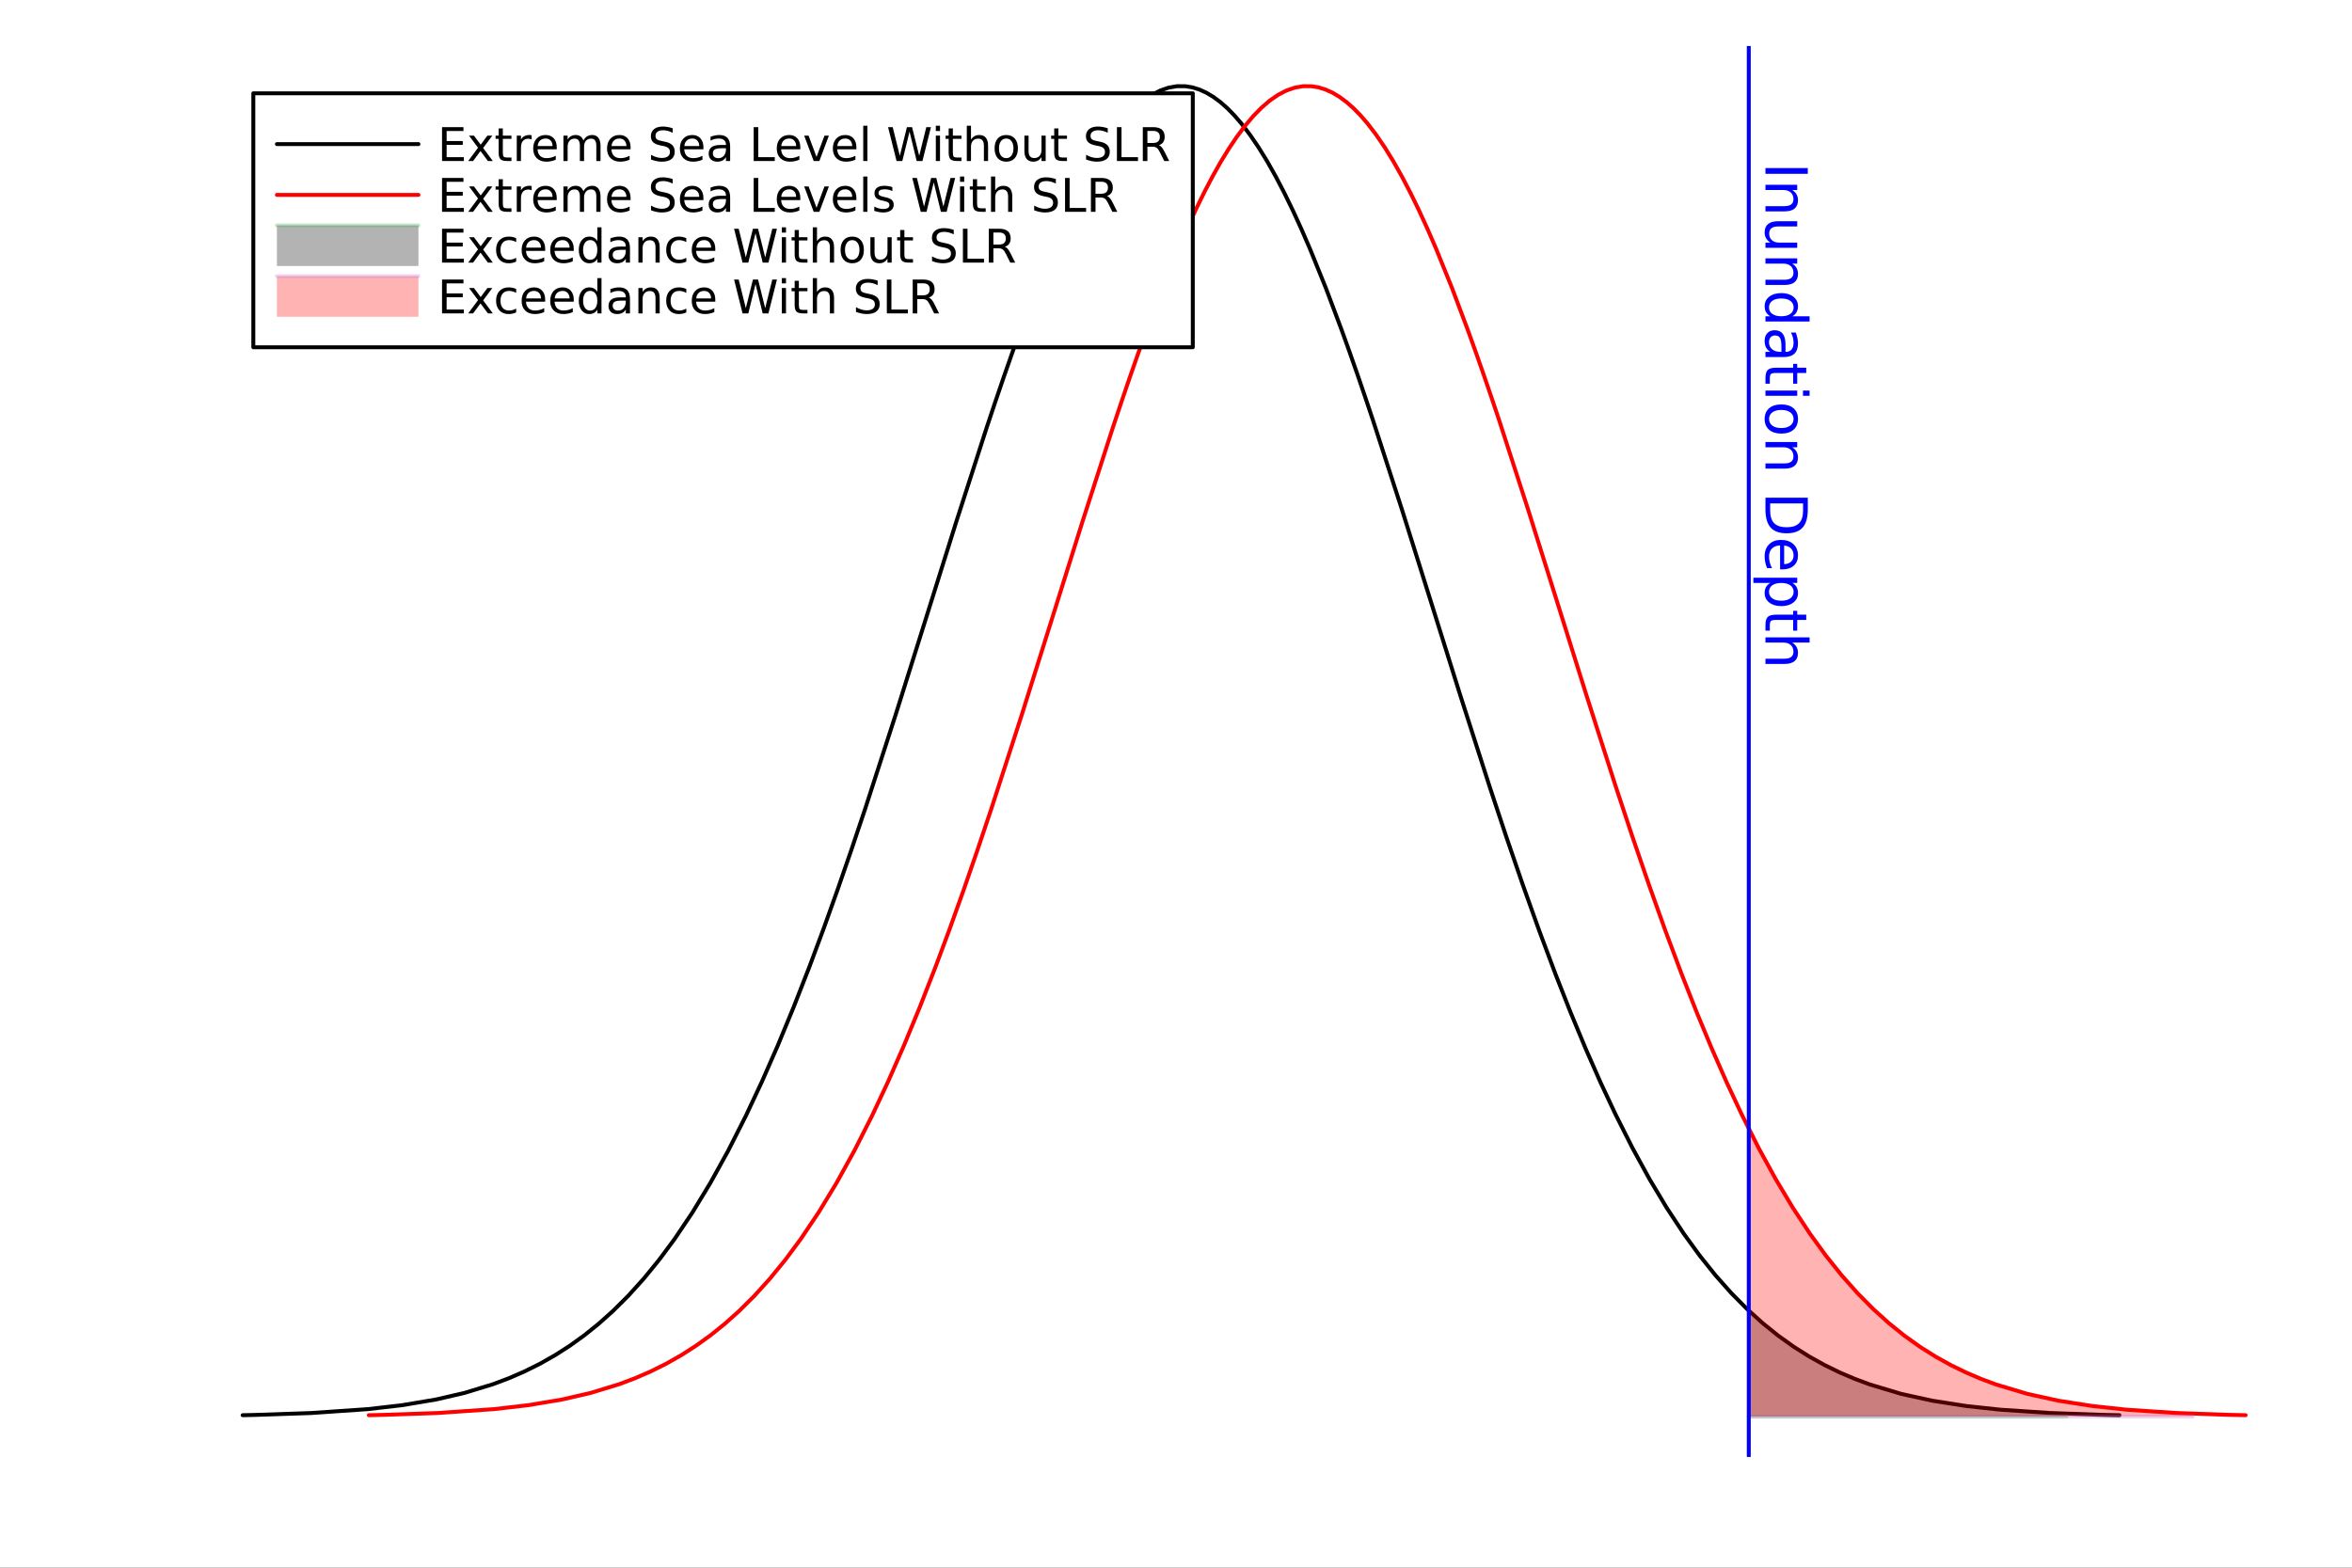 <?xml version="1.0" encoding="utf-8"?>
<svg xmlns="http://www.w3.org/2000/svg" xmlns:xlink="http://www.w3.org/1999/xlink" width="600" height="400" viewBox="0 0 2400 1600">
<rect x="0" y="0" width="2400" height="1600" fill="#333333" stroke="none"/>
<defs>
  <clipPath id="clip750">
    <rect x="0" y="0" width="2400" height="1600"/>
  </clipPath>
</defs>
<path clip-path="url(#clip750)" d="
M0 1600 L2400 1600 L2400 0 L0 0  Z
  " fill="#ffffff" fill-rule="evenodd" fill-opacity="1"/>
<defs>
  <clipPath id="clip751">
    <rect x="480" y="0" width="1681" height="1600"/>
  </clipPath>
</defs>
<path clip-path="url(#clip750)" d="
M186.274 1486.45 L2352.76 1486.45 L2352.76 47.244 L186.274 47.244  Z
  " fill="#ffffff" fill-rule="evenodd" fill-opacity="1"/>
<defs>
  <clipPath id="clip752">
    <rect x="186" y="47" width="2167" height="1440"/>
  </clipPath>
</defs>
<polyline clip-path="url(#clip752)" style="stroke:#000000; stroke-linecap:round; stroke-linejoin:round; stroke-width:4; stroke-opacity:1; fill:none" points="
  247.59,1444.37 253.824,1444.24 260.058,1444.1 317.702,1442.14 375.347,1438.17 409.988,1434.19 444.63,1428.4 473.92,1421.65 503.209,1412.68 519.117,1406.7 
  535.025,1399.8 550.933,1391.89 566.841,1382.86 581.507,1373.45 596.173,1362.89 610.839,1351.1 625.505,1337.98 641.228,1322.34 656.952,1304.94 672.675,1285.69 
  688.399,1264.49 706.616,1237.36 724.833,1207.37 743.05,1174.42 761.267,1138.46 777.456,1103.96 793.646,1067.08 809.835,1027.88 826.024,986.444 840.22,948.358 
  854.417,908.749 868.613,867.745 882.81,825.499 913.766,729.947 944.722,631.529 975.862,532.287 1007,435.83 1015.61,410.092 1024.22,384.883 1032.82,360.275 
  1041.43,336.336 1050.04,313.135 1058.65,290.741 1067.25,269.22 1075.86,248.636 1084.05,229.978 1092.24,212.279 1100.43,195.587 1108.62,179.95 1116.81,165.414 
  1125,152.02 1133.19,139.808 1141.38,128.814 1149.89,118.709 1158.41,109.988 1166.92,102.68 1175.44,96.808 1183.95,92.391 1192.47,89.444 1200.98,87.976 
  1209.5,87.993 1216.67,89.158 1223.84,91.372 1231,94.629 1238.17,98.924 1245.34,104.245 1252.51,110.579 1259.68,117.914 1266.84,126.231 1275.6,137.69 
  1284.35,150.547 1293.1,164.758 1301.85,180.276 1310.6,197.049 1319.35,215.022 1328.1,234.138 1336.86,254.333 1352.89,293.922 1368.92,336.505 1376.94,358.784 
  1384.96,381.648 1392.97,405.04 1400.99,428.905 1430.61,520.231 1460.22,614.427 1490.22,710.065 1520.23,803.479 1537.04,854.06 1553.85,902.976 1570.66,949.965 
  1587.47,994.813 1602.7,1033.46 1617.94,1070.11 1633.17,1104.7 1648.41,1137.18 1665.85,1171.77 1683.29,1203.6 1700.73,1232.71 1718.17,1259.18 1734.32,1281.41 
  1750.47,1301.57 1766.62,1319.75 1782.77,1336.07 1798.69,1350.45 1814.61,1363.27 1830.53,1374.63 1846.45,1384.66 1861.91,1393.23 1877.37,1400.77 1892.83,1407.36 
  1908.29,1413.1 1939.98,1422.59 1971.67,1429.56 2006.4,1435 2041.12,1438.74 2091.56,1442.09 2142.01,1443.9 2152.35,1444.15 2162.7,1444.37 
  "/>
<polyline clip-path="url(#clip752)" style="stroke:#ff0000; stroke-linecap:round; stroke-linejoin:round; stroke-width:4; stroke-opacity:1; fill:none" points="
  376.327,1444.37 382.562,1444.24 388.796,1444.1 446.44,1442.14 504.084,1438.17 538.726,1434.19 573.368,1428.4 602.657,1421.65 631.947,1412.68 647.855,1406.7 
  663.763,1399.8 679.671,1391.89 695.579,1382.86 710.245,1373.45 724.911,1362.89 739.577,1351.1 754.243,1337.98 769.966,1322.34 785.69,1304.94 801.413,1285.69 
  817.137,1264.49 835.354,1237.36 853.571,1207.37 871.788,1174.42 890.005,1138.46 906.194,1103.96 922.383,1067.08 938.573,1027.88 954.762,986.444 968.958,948.358 
  983.155,908.749 997.351,867.745 1011.55,825.499 1042.5,729.947 1073.46,631.529 1104.6,532.287 1135.74,435.83 1144.35,410.092 1152.95,384.883 1161.56,360.275 
  1170.17,336.336 1178.78,313.135 1187.38,290.741 1195.99,269.22 1204.6,248.636 1212.79,229.978 1220.98,212.279 1229.17,195.587 1237.36,179.95 1245.55,165.414 
  1253.74,152.02 1261.93,139.808 1270.12,128.814 1278.63,118.709 1287.15,109.988 1295.66,102.68 1304.18,96.808 1312.69,92.391 1321.21,89.444 1329.72,87.976 
  1338.24,87.993 1345.41,89.158 1352.57,91.372 1359.74,94.629 1366.91,98.924 1374.08,104.245 1381.25,110.579 1388.41,117.914 1395.58,126.231 1404.33,137.69 
  1413.08,150.547 1421.84,164.758 1430.59,180.276 1439.34,197.049 1448.09,215.022 1456.84,234.138 1465.59,254.333 1481.63,293.922 1497.66,336.505 1505.68,358.784 
  1513.69,381.648 1521.71,405.04 1529.73,428.905 1559.34,520.231 1588.96,614.427 1618.96,710.065 1648.96,803.479 1665.77,854.06 1682.59,902.976 1699.4,949.965 
  1716.21,994.813 1731.44,1033.46 1746.68,1070.11 1761.91,1104.7 1777.14,1137.18 1794.58,1171.77 1812.03,1203.6 1829.47,1232.71 1846.91,1259.18 1863.06,1281.41 
  1879.21,1301.57 1895.36,1319.75 1911.51,1336.07 1927.43,1350.45 1943.35,1363.27 1959.27,1374.63 1975.19,1384.66 1990.65,1393.23 2006.11,1400.77 2021.57,1407.36 
  2037.02,1413.1 2068.72,1422.59 2100.41,1429.56 2135.14,1435 2169.86,1438.74 2220.3,1442.09 2270.74,1443.9 2281.09,1444.15 2291.44,1444.37 
  "/>
<path clip-path="url(#clip752)" d="
M1784.47 1445.72 L1785.75 1445.72 L1787.04 1445.72 L1788.33 1445.72 L1789.62 1445.72 L1790.9 1445.72 L1792.19 1445.72 L1793.48 1445.72 L1794.77 1445.72 L1796.05 1445.72 
  L1797.34 1445.72 L1798.63 1445.72 L1799.91 1445.72 L1801.2 1445.72 L1802.49 1445.72 L1803.78 1445.72 L1805.06 1445.72 L1806.35 1445.72 L1807.64 1445.72 L1808.93 1445.72 
  L1810.21 1445.72 L1811.5 1445.72 L1812.79 1445.72 L1814.08 1445.72 L1815.36 1445.72 L1816.65 1445.72 L1817.94 1445.72 L1819.23 1445.72 L1820.51 1445.72 L1821.8 1445.72 
  L1823.09 1445.72 L1824.38 1445.72 L1825.66 1445.72 L1826.95 1445.72 L1828.24 1445.72 L1829.52 1445.72 L1830.81 1445.72 L1832.1 1445.72 L1833.39 1445.72 L1834.67 1445.72 
  L1835.96 1445.72 L1837.25 1445.72 L1838.54 1445.72 L1839.82 1445.72 L1841.11 1445.72 L1842.4 1445.72 L1843.69 1445.72 L1844.97 1445.72 L1846.26 1445.72 L1847.55 1445.72 
  L1848.84 1445.72 L1850.12 1445.72 L1851.41 1445.72 L1852.7 1445.72 L1853.98 1445.72 L1855.27 1445.72 L1856.56 1445.72 L1857.85 1445.72 L1859.13 1445.72 L1860.42 1445.72 
  L1861.71 1445.72 L1863 1445.72 L1864.28 1445.72 L1865.57 1445.72 L1866.86 1445.72 L1868.15 1445.72 L1869.43 1445.72 L1870.72 1445.72 L1872.01 1445.72 L1873.3 1445.72 
  L1874.58 1445.72 L1875.87 1445.72 L1877.16 1445.72 L1878.45 1445.72 L1879.73 1445.72 L1881.02 1445.72 L1882.31 1445.72 L1883.59 1445.72 L1884.88 1445.72 L1886.17 1445.72 
  L1887.46 1445.72 L1888.74 1445.72 L1890.03 1445.72 L1891.32 1445.72 L1892.61 1445.72 L1893.89 1445.72 L1895.18 1445.72 L1896.47 1445.72 L1897.76 1445.72 L1899.04 1445.72 
  L1900.33 1445.72 L1901.62 1445.72 L1902.91 1445.72 L1904.19 1445.72 L1905.48 1445.72 L1906.77 1445.72 L1908.05 1445.72 L1909.34 1445.72 L1910.63 1445.72 L1911.92 1445.72 
  L1913.2 1445.72 L1914.49 1445.72 L1915.78 1445.72 L1917.07 1445.72 L1918.35 1445.72 L1919.64 1445.72 L1920.93 1445.72 L1922.22 1445.72 L1923.5 1445.72 L1924.79 1445.72 
  L1926.08 1445.72 L1927.37 1445.72 L1928.65 1445.72 L1929.94 1445.72 L1931.23 1445.72 L1932.51 1445.72 L1933.8 1445.72 L1935.09 1445.72 L1936.38 1445.72 L1937.66 1445.72 
  L1938.95 1445.72 L1940.24 1445.72 L1941.53 1445.72 L1942.81 1445.72 L1944.1 1445.72 L1945.39 1445.72 L1946.68 1445.72 L1947.96 1445.72 L1949.25 1445.72 L1950.54 1445.72 
  L1951.83 1445.72 L1953.11 1445.72 L1954.4 1445.72 L1955.69 1445.72 L1956.98 1445.72 L1958.26 1445.72 L1959.55 1445.72 L1960.84 1445.72 L1962.12 1445.72 L1963.41 1445.72 
  L1964.7 1445.72 L1965.99 1445.72 L1967.27 1445.72 L1968.56 1445.72 L1969.85 1445.72 L1971.14 1445.72 L1972.42 1445.72 L1973.71 1445.72 L1975 1445.72 L1976.29 1445.72 
  L1977.57 1445.72 L1978.86 1445.72 L1980.15 1445.72 L1981.44 1445.72 L1982.72 1445.72 L1984.01 1445.72 L1985.3 1445.72 L1986.58 1445.72 L1987.87 1445.72 L1989.16 1445.72 
  L1990.45 1445.72 L1991.73 1445.72 L1993.02 1445.72 L1994.31 1445.72 L1995.6 1445.72 L1996.88 1445.72 L1998.17 1445.72 L1999.46 1445.72 L2000.75 1445.72 L2002.03 1445.72 
  L2003.32 1445.72 L2004.61 1445.72 L2005.9 1445.72 L2007.18 1445.72 L2008.47 1445.72 L2009.76 1445.72 L2011.05 1445.72 L2012.33 1445.72 L2013.62 1445.72 L2014.91 1445.72 
  L2016.19 1445.72 L2017.48 1445.72 L2018.77 1445.72 L2020.06 1445.72 L2021.34 1445.72 L2022.63 1445.72 L2023.92 1445.72 L2025.21 1445.72 L2026.49 1445.72 L2027.78 1445.72 
  L2029.07 1445.72 L2030.36 1445.72 L2031.64 1445.72 L2032.93 1445.72 L2034.22 1445.72 L2035.51 1445.72 L2036.79 1445.72 L2038.08 1445.72 L2039.37 1445.72 L2040.65 1445.72 
  L2041.94 1445.72 L2043.23 1445.72 L2044.52 1445.72 L2045.8 1445.72 L2047.09 1445.72 L2048.38 1445.72 L2049.67 1445.72 L2050.95 1445.72 L2052.24 1445.72 L2053.53 1445.72 
  L2054.82 1445.72 L2056.1 1445.72 L2057.39 1445.72 L2058.68 1445.72 L2059.97 1445.72 L2061.25 1445.72 L2062.54 1445.72 L2063.83 1445.72 L2065.11 1445.72 L2066.4 1445.72 
  L2067.69 1445.72 L2068.98 1445.72 L2070.26 1445.72 L2071.55 1445.72 L2072.84 1445.72 L2074.13 1445.72 L2075.41 1445.72 L2076.7 1445.72 L2077.99 1445.72 L2079.28 1445.72 
  L2080.56 1445.72 L2081.85 1445.72 L2083.14 1445.72 L2084.43 1445.72 L2085.71 1445.72 L2087 1445.72 L2088.29 1445.72 L2089.58 1445.72 L2090.86 1445.72 L2092.15 1445.72 
  L2093.44 1445.72 L2094.72 1445.72 L2096.01 1445.72 L2097.3 1445.72 L2098.59 1445.72 L2099.87 1445.72 L2101.16 1445.72 L2102.45 1445.72 L2103.74 1445.72 L2105.02 1445.72 
  L2106.31 1445.72 L2107.6 1445.72 L2108.89 1445.72 L2108.89 1442.85 L2107.6 1442.8 L2106.31 1442.75 L2105.02 1442.69 L2103.74 1442.64 L2102.45 1442.59 L2101.16 1442.53 
  L2099.87 1442.47 L2098.59 1442.42 L2097.3 1442.36 L2096.01 1442.3 L2094.72 1442.24 L2093.44 1442.18 L2092.15 1442.12 L2090.86 1442.06 L2089.58 1441.99 L2088.29 1441.93 
  L2087 1441.86 L2085.71 1441.8 L2084.43 1441.73 L2083.14 1441.66 L2081.85 1441.59 L2080.56 1441.52 L2079.28 1441.45 L2077.99 1441.38 L2076.7 1441.3 L2075.41 1441.23 
  L2074.13 1441.15 L2072.84 1441.07 L2071.55 1440.99 L2070.26 1440.91 L2068.98 1440.83 L2067.69 1440.75 L2066.4 1440.67 L2065.11 1440.58 L2063.83 1440.5 L2062.54 1440.41 
  L2061.25 1440.32 L2059.97 1440.23 L2058.68 1440.14 L2057.39 1440.04 L2056.1 1439.95 L2054.82 1439.85 L2053.53 1439.75 L2052.24 1439.66 L2050.95 1439.56 L2049.67 1439.45 
  L2048.38 1439.35 L2047.09 1439.25 L2045.8 1439.14 L2044.52 1439.03 L2043.23 1438.92 L2041.94 1438.81 L2040.65 1438.7 L2039.37 1438.58 L2038.08 1438.47 L2036.79 1438.35 
  L2035.51 1438.23 L2034.22 1438.11 L2032.93 1437.98 L2031.64 1437.86 L2030.36 1437.73 L2029.07 1437.6 L2027.78 1437.47 L2026.49 1437.34 L2025.21 1437.2 L2023.92 1437.07 
  L2022.63 1436.93 L2021.34 1436.79 L2020.06 1436.64 L2018.77 1436.5 L2017.48 1436.35 L2016.19 1436.2 L2014.91 1436.05 L2013.62 1435.9 L2012.33 1435.75 L2011.05 1435.59 
  L2009.76 1435.43 L2008.47 1435.27 L2007.18 1435.1 L2005.9 1434.94 L2004.61 1434.77 L2003.32 1434.6 L2002.03 1434.42 L2000.75 1434.25 L1999.46 1434.07 L1998.17 1433.89 
  L1996.88 1433.7 L1995.6 1433.52 L1994.31 1433.33 L1993.02 1433.14 L1991.73 1432.94 L1990.45 1432.75 L1989.16 1432.55 L1987.87 1432.35 L1986.58 1432.14 L1985.3 1431.94 
  L1984.01 1431.72 L1982.72 1431.51 L1981.44 1431.3 L1980.15 1431.08 L1978.86 1430.86 L1977.57 1430.63 L1976.29 1430.4 L1975 1430.17 L1973.71 1429.94 L1972.42 1429.7 
  L1971.14 1429.46 L1969.85 1429.22 L1968.56 1428.97 L1967.27 1428.72 L1965.99 1428.47 L1964.7 1428.21 L1963.41 1427.95 L1962.12 1427.69 L1960.84 1427.42 L1959.55 1427.15 
  L1958.26 1426.88 L1956.98 1426.6 L1955.69 1426.32 L1954.4 1426.03 L1953.11 1425.75 L1951.83 1425.45 L1950.54 1425.16 L1949.25 1424.86 L1947.96 1424.56 L1946.68 1424.25 
  L1945.39 1423.94 L1944.1 1423.62 L1942.81 1423.3 L1941.53 1422.98 L1940.24 1422.65 L1938.95 1422.32 L1937.66 1421.99 L1936.38 1421.65 L1935.09 1421.3 L1933.8 1420.96 
  L1932.51 1420.6 L1931.23 1420.25 L1929.94 1419.88 L1928.65 1419.52 L1927.37 1419.15 L1926.08 1418.77 L1924.79 1418.39 L1923.5 1418.01 L1922.22 1417.62 L1920.93 1417.23 
  L1919.64 1416.83 L1918.35 1416.43 L1917.07 1416.02 L1915.78 1415.6 L1914.49 1415.19 L1913.2 1414.76 L1911.92 1414.33 L1910.63 1413.9 L1909.34 1413.46 L1908.05 1413.02 
  L1906.77 1412.57 L1905.48 1412.12 L1904.19 1411.66 L1902.91 1411.19 L1901.62 1410.72 L1900.33 1410.24 L1899.04 1409.76 L1897.76 1409.28 L1896.47 1408.78 L1895.18 1408.28 
  L1893.89 1407.78 L1892.61 1407.27 L1891.32 1406.75 L1890.03 1406.23 L1888.74 1405.7 L1887.46 1405.17 L1886.17 1404.63 L1884.88 1404.08 L1883.59 1403.53 L1882.31 1402.97 
  L1881.02 1402.41 L1879.73 1401.83 L1878.45 1401.26 L1877.16 1400.67 L1875.87 1400.08 L1874.58 1399.48 L1873.3 1398.88 L1872.01 1398.27 L1870.72 1397.65 L1869.43 1397.02 
  L1868.15 1396.39 L1866.86 1395.75 L1865.57 1395.11 L1864.28 1394.46 L1863 1393.8 L1861.71 1393.13 L1860.42 1392.46 L1859.13 1391.77 L1857.85 1391.09 L1856.56 1390.39 
  L1855.27 1389.69 L1853.98 1388.97 L1852.7 1388.26 L1851.41 1387.53 L1850.12 1386.79 L1848.84 1386.05 L1847.55 1385.3 L1846.26 1384.55 L1844.97 1383.78 L1843.69 1383.01 
  L1842.4 1382.22 L1841.11 1381.44 L1839.82 1380.64 L1838.54 1379.83 L1837.25 1379.02 L1835.96 1378.19 L1834.67 1377.36 L1833.39 1376.52 L1832.1 1375.67 L1830.81 1374.82 
  L1829.52 1373.95 L1828.24 1373.08 L1826.95 1372.19 L1825.66 1371.3 L1824.38 1370.4 L1823.09 1369.49 L1821.8 1368.57 L1820.51 1367.64 L1819.23 1366.7 L1817.94 1365.76 
  L1816.65 1364.8 L1815.36 1363.84 L1814.08 1362.86 L1812.79 1361.88 L1811.5 1360.88 L1810.21 1359.88 L1808.93 1358.86 L1807.64 1357.84 L1806.35 1356.81 L1805.06 1355.77 
  L1803.78 1354.71 L1802.49 1353.65 L1801.2 1352.58 L1799.91 1351.49 L1798.63 1350.4 L1797.34 1349.3 L1796.05 1348.18 L1794.77 1347.06 L1793.48 1345.92 L1792.19 1344.78 
  L1790.9 1343.62 L1789.62 1342.45 L1788.33 1341.28 L1787.04 1340.09 L1785.75 1338.89 L1784.47 1337.68  Z
  " fill="#000000" fill-rule="evenodd" fill-opacity="0.3"/>
<polyline clip-path="url(#clip752)" style="stroke:#3da44d; stroke-linecap:round; stroke-linejoin:round; stroke-width:4; stroke-opacity:0.3; fill:none" points="
  1784.47,1445.72 1785.75,1445.72 1787.04,1445.72 1788.33,1445.72 1789.62,1445.72 1790.9,1445.72 1792.19,1445.72 1793.48,1445.72 1794.77,1445.72 1796.05,1445.72 
  1797.34,1445.72 1798.63,1445.72 1799.91,1445.72 1801.2,1445.72 1802.49,1445.72 1803.78,1445.72 1805.06,1445.72 1806.35,1445.72 1807.64,1445.72 1808.93,1445.72 
  1810.21,1445.72 1811.5,1445.72 1812.79,1445.72 1814.08,1445.72 1815.36,1445.72 1816.65,1445.72 1817.94,1445.72 1819.23,1445.72 1820.51,1445.72 1821.8,1445.72 
  1823.09,1445.72 1824.38,1445.72 1825.66,1445.72 1826.95,1445.72 1828.24,1445.72 1829.52,1445.72 1830.81,1445.72 1832.1,1445.72 1833.39,1445.72 1834.67,1445.72 
  1835.96,1445.72 1837.25,1445.72 1838.54,1445.72 1839.82,1445.72 1841.11,1445.72 1842.4,1445.72 1843.69,1445.72 1844.97,1445.72 1846.26,1445.72 1847.55,1445.72 
  1848.84,1445.72 1850.12,1445.72 1851.41,1445.72 1852.7,1445.72 1853.98,1445.72 1855.27,1445.72 1856.56,1445.72 1857.85,1445.72 1859.13,1445.72 1860.42,1445.72 
  1861.71,1445.72 1863,1445.72 1864.28,1445.72 1865.57,1445.72 1866.86,1445.72 1868.15,1445.72 1869.43,1445.72 1870.72,1445.72 1872.01,1445.72 1873.3,1445.72 
  1874.58,1445.72 1875.87,1445.72 1877.16,1445.72 1878.45,1445.72 1879.73,1445.72 1881.02,1445.72 1882.31,1445.72 1883.59,1445.72 1884.88,1445.72 1886.17,1445.72 
  1887.46,1445.72 1888.74,1445.72 1890.03,1445.72 1891.32,1445.72 1892.61,1445.72 1893.89,1445.72 1895.18,1445.72 1896.47,1445.72 1897.76,1445.72 1899.04,1445.72 
  1900.33,1445.72 1901.62,1445.72 1902.91,1445.72 1904.19,1445.72 1905.48,1445.72 1906.77,1445.72 1908.05,1445.72 1909.34,1445.72 1910.63,1445.72 1911.92,1445.72 
  1913.2,1445.72 1914.49,1445.72 1915.78,1445.72 1917.07,1445.72 1918.35,1445.72 1919.64,1445.72 1920.93,1445.72 1922.22,1445.72 1923.5,1445.72 1924.79,1445.72 
  1926.08,1445.72 1927.37,1445.72 1928.65,1445.72 1929.94,1445.72 1931.23,1445.72 1932.51,1445.72 1933.8,1445.72 1935.09,1445.72 1936.38,1445.72 1937.66,1445.72 
  1938.95,1445.72 1940.24,1445.72 1941.53,1445.72 1942.81,1445.72 1944.1,1445.72 1945.39,1445.72 1946.68,1445.72 1947.96,1445.72 1949.25,1445.72 1950.54,1445.72 
  1951.83,1445.72 1953.11,1445.72 1954.4,1445.72 1955.69,1445.72 1956.98,1445.72 1958.26,1445.72 1959.55,1445.72 1960.84,1445.72 1962.12,1445.72 1963.41,1445.72 
  1964.7,1445.72 1965.99,1445.72 1967.27,1445.72 1968.56,1445.72 1969.85,1445.72 1971.14,1445.72 1972.42,1445.72 1973.71,1445.72 1975,1445.72 1976.29,1445.72 
  1977.57,1445.72 1978.86,1445.72 1980.15,1445.72 1981.44,1445.72 1982.72,1445.72 1984.01,1445.72 1985.3,1445.72 1986.58,1445.72 1987.87,1445.72 1989.16,1445.72 
  1990.45,1445.72 1991.73,1445.72 1993.02,1445.72 1994.31,1445.72 1995.6,1445.72 1996.88,1445.72 1998.17,1445.72 1999.46,1445.72 2000.75,1445.72 2002.03,1445.72 
  2003.32,1445.72 2004.61,1445.72 2005.9,1445.72 2007.18,1445.72 2008.47,1445.72 2009.76,1445.72 2011.05,1445.72 2012.33,1445.72 2013.62,1445.72 2014.91,1445.72 
  2016.19,1445.72 2017.48,1445.72 2018.77,1445.72 2020.06,1445.72 2021.34,1445.72 2022.63,1445.72 2023.92,1445.72 2025.21,1445.72 2026.49,1445.72 2027.78,1445.72 
  2029.07,1445.72 2030.36,1445.72 2031.64,1445.72 2032.93,1445.72 2034.22,1445.72 2035.51,1445.72 2036.79,1445.72 2038.08,1445.72 2039.37,1445.72 2040.65,1445.72 
  2041.94,1445.72 2043.23,1445.72 2044.52,1445.72 2045.8,1445.72 2047.09,1445.72 2048.38,1445.72 2049.67,1445.72 2050.95,1445.72 2052.24,1445.72 2053.53,1445.72 
  2054.82,1445.72 2056.1,1445.72 2057.39,1445.72 2058.68,1445.72 2059.97,1445.72 2061.25,1445.72 2062.54,1445.72 2063.83,1445.72 2065.11,1445.72 2066.4,1445.72 
  2067.69,1445.72 2068.98,1445.72 2070.26,1445.72 2071.55,1445.72 2072.84,1445.72 2074.13,1445.72 2075.41,1445.72 2076.7,1445.72 2077.99,1445.72 2079.28,1445.72 
  2080.56,1445.72 2081.85,1445.72 2083.14,1445.72 2084.43,1445.72 2085.71,1445.72 2087,1445.72 2088.29,1445.72 2089.58,1445.72 2090.86,1445.72 2092.15,1445.72 
  2093.44,1445.72 2094.72,1445.72 2096.01,1445.72 2097.3,1445.72 2098.59,1445.72 2099.87,1445.72 2101.16,1445.72 2102.45,1445.72 2103.74,1445.72 2105.02,1445.72 
  2106.31,1445.72 2107.6,1445.72 2108.89,1445.72 
  "/>
<path clip-path="url(#clip752)" d="
M1784.47 1445.72 L1785.75 1445.72 L1787.04 1445.72 L1788.33 1445.72 L1789.62 1445.72 L1790.9 1445.72 L1792.19 1445.72 L1793.48 1445.72 L1794.77 1445.72 L1796.05 1445.72 
  L1797.34 1445.72 L1798.63 1445.72 L1799.91 1445.72 L1801.2 1445.72 L1802.49 1445.72 L1803.78 1445.72 L1805.06 1445.72 L1806.35 1445.72 L1807.64 1445.72 L1808.93 1445.72 
  L1810.21 1445.72 L1811.5 1445.72 L1812.79 1445.72 L1814.08 1445.72 L1815.36 1445.72 L1816.65 1445.72 L1817.94 1445.72 L1819.23 1445.72 L1820.51 1445.72 L1821.8 1445.72 
  L1823.09 1445.72 L1824.38 1445.72 L1825.66 1445.72 L1826.95 1445.72 L1828.24 1445.72 L1829.52 1445.72 L1830.81 1445.72 L1832.1 1445.72 L1833.39 1445.72 L1834.67 1445.72 
  L1835.96 1445.72 L1837.25 1445.72 L1838.54 1445.72 L1839.82 1445.72 L1841.11 1445.72 L1842.4 1445.72 L1843.69 1445.72 L1844.97 1445.72 L1846.26 1445.72 L1847.55 1445.72 
  L1848.84 1445.72 L1850.12 1445.72 L1851.41 1445.72 L1852.7 1445.72 L1853.98 1445.72 L1855.27 1445.72 L1856.56 1445.72 L1857.85 1445.72 L1859.13 1445.72 L1860.42 1445.72 
  L1861.71 1445.72 L1863 1445.72 L1864.28 1445.72 L1865.57 1445.72 L1866.86 1445.72 L1868.15 1445.72 L1869.43 1445.72 L1870.72 1445.72 L1872.01 1445.72 L1873.3 1445.72 
  L1874.58 1445.72 L1875.87 1445.72 L1877.16 1445.72 L1878.45 1445.72 L1879.73 1445.72 L1881.02 1445.72 L1882.31 1445.72 L1883.59 1445.72 L1884.88 1445.72 L1886.17 1445.72 
  L1887.46 1445.72 L1888.74 1445.72 L1890.03 1445.72 L1891.32 1445.72 L1892.61 1445.72 L1893.89 1445.72 L1895.18 1445.72 L1896.47 1445.72 L1897.76 1445.72 L1899.04 1445.72 
  L1900.33 1445.72 L1901.62 1445.72 L1902.91 1445.72 L1904.19 1445.72 L1905.48 1445.72 L1906.77 1445.72 L1908.05 1445.72 L1909.34 1445.72 L1910.63 1445.72 L1911.92 1445.72 
  L1913.2 1445.72 L1914.49 1445.72 L1915.78 1445.72 L1917.07 1445.72 L1918.35 1445.72 L1919.64 1445.72 L1920.93 1445.72 L1922.22 1445.72 L1923.5 1445.72 L1924.79 1445.72 
  L1926.08 1445.72 L1927.37 1445.72 L1928.65 1445.72 L1929.94 1445.72 L1931.23 1445.72 L1932.51 1445.72 L1933.8 1445.72 L1935.09 1445.72 L1936.38 1445.72 L1937.66 1445.72 
  L1938.95 1445.72 L1940.24 1445.72 L1941.53 1445.72 L1942.81 1445.72 L1944.1 1445.72 L1945.39 1445.72 L1946.68 1445.72 L1947.96 1445.72 L1949.25 1445.72 L1950.54 1445.72 
  L1951.83 1445.72 L1953.11 1445.72 L1954.4 1445.72 L1955.69 1445.72 L1956.98 1445.72 L1958.26 1445.72 L1959.55 1445.72 L1960.84 1445.72 L1962.12 1445.72 L1963.41 1445.72 
  L1964.7 1445.72 L1965.99 1445.72 L1967.27 1445.72 L1968.56 1445.72 L1969.85 1445.72 L1971.14 1445.72 L1972.42 1445.72 L1973.71 1445.72 L1975 1445.72 L1976.29 1445.72 
  L1977.57 1445.72 L1978.86 1445.72 L1980.15 1445.72 L1981.44 1445.72 L1982.72 1445.72 L1984.01 1445.72 L1985.3 1445.72 L1986.58 1445.72 L1987.87 1445.72 L1989.16 1445.72 
  L1990.45 1445.72 L1991.73 1445.72 L1993.02 1445.72 L1994.31 1445.72 L1995.6 1445.72 L1996.88 1445.72 L1998.17 1445.72 L1999.46 1445.72 L2000.75 1445.72 L2002.03 1445.72 
  L2003.32 1445.72 L2004.61 1445.72 L2005.9 1445.72 L2007.18 1445.72 L2008.47 1445.72 L2009.76 1445.72 L2011.05 1445.72 L2012.33 1445.72 L2013.62 1445.72 L2014.91 1445.72 
  L2016.19 1445.72 L2017.48 1445.72 L2018.77 1445.72 L2020.06 1445.72 L2021.34 1445.72 L2022.63 1445.72 L2023.92 1445.72 L2025.21 1445.72 L2026.49 1445.72 L2027.78 1445.72 
  L2029.07 1445.72 L2030.36 1445.72 L2031.64 1445.72 L2032.93 1445.72 L2034.22 1445.72 L2035.51 1445.72 L2036.79 1445.72 L2038.08 1445.72 L2039.37 1445.72 L2040.65 1445.72 
  L2041.94 1445.72 L2043.23 1445.72 L2044.52 1445.72 L2045.8 1445.72 L2047.09 1445.72 L2048.38 1445.72 L2049.67 1445.72 L2050.95 1445.72 L2052.24 1445.72 L2053.53 1445.72 
  L2054.82 1445.72 L2056.1 1445.72 L2057.39 1445.72 L2058.68 1445.72 L2059.97 1445.72 L2061.25 1445.72 L2062.54 1445.72 L2063.83 1445.72 L2065.11 1445.72 L2066.4 1445.72 
  L2067.69 1445.72 L2068.98 1445.72 L2070.26 1445.72 L2071.55 1445.72 L2072.84 1445.72 L2074.13 1445.72 L2075.41 1445.72 L2076.7 1445.72 L2077.99 1445.72 L2079.28 1445.72 
  L2080.56 1445.72 L2081.85 1445.72 L2083.14 1445.72 L2084.43 1445.72 L2085.71 1445.72 L2087 1445.72 L2088.29 1445.72 L2089.58 1445.72 L2090.86 1445.72 L2092.15 1445.72 
  L2093.44 1445.72 L2094.72 1445.72 L2096.01 1445.72 L2097.3 1445.72 L2098.59 1445.72 L2099.87 1445.72 L2101.16 1445.72 L2102.45 1445.72 L2103.74 1445.72 L2105.02 1445.72 
  L2106.31 1445.72 L2107.6 1445.72 L2108.89 1445.72 L2110.17 1445.72 L2111.46 1445.72 L2112.75 1445.72 L2114.04 1445.72 L2115.32 1445.72 L2116.61 1445.72 L2117.9 1445.72 
  L2119.18 1445.72 L2120.47 1445.72 L2121.76 1445.72 L2123.05 1445.72 L2124.33 1445.72 L2125.62 1445.72 L2126.91 1445.72 L2128.2 1445.72 L2129.48 1445.72 L2130.77 1445.72 
  L2132.06 1445.72 L2133.35 1445.72 L2134.63 1445.72 L2135.92 1445.72 L2137.21 1445.72 L2138.5 1445.72 L2139.78 1445.72 L2141.07 1445.72 L2142.36 1445.72 L2143.65 1445.72 
  L2144.93 1445.72 L2146.22 1445.72 L2147.51 1445.72 L2148.79 1445.72 L2150.08 1445.72 L2151.37 1445.72 L2152.66 1445.72 L2153.94 1445.72 L2155.23 1445.72 L2156.52 1445.72 
  L2157.81 1445.72 L2159.09 1445.72 L2160.38 1445.72 L2161.67 1445.72 L2162.96 1445.72 L2164.24 1445.72 L2165.53 1445.72 L2166.82 1445.72 L2168.11 1445.72 L2169.39 1445.72 
  L2170.68 1445.72 L2171.97 1445.72 L2173.25 1445.72 L2174.54 1445.72 L2175.83 1445.72 L2177.12 1445.72 L2178.4 1445.72 L2179.69 1445.72 L2180.98 1445.72 L2182.27 1445.72 
  L2183.55 1445.72 L2184.84 1445.72 L2186.13 1445.72 L2187.42 1445.72 L2188.7 1445.72 L2189.99 1445.72 L2191.28 1445.72 L2192.57 1445.72 L2193.85 1445.72 L2195.14 1445.72 
  L2196.43 1445.72 L2197.71 1445.72 L2199 1445.72 L2200.29 1445.72 L2201.58 1445.72 L2202.86 1445.72 L2204.15 1445.72 L2205.44 1445.72 L2206.73 1445.72 L2208.01 1445.72 
  L2209.3 1445.72 L2210.59 1445.72 L2211.88 1445.72 L2213.16 1445.72 L2214.45 1445.72 L2215.74 1445.72 L2217.03 1445.72 L2218.31 1445.72 L2219.6 1445.72 L2220.89 1445.72 
  L2222.18 1445.72 L2223.46 1445.72 L2224.75 1445.72 L2226.04 1445.72 L2227.32 1445.72 L2228.61 1445.72 L2229.9 1445.72 L2231.19 1445.72 L2232.47 1445.72 L2233.76 1445.72 
  L2235.05 1445.72 L2236.34 1445.72 L2237.62 1445.72 L2237.62 1442.85 L2236.34 1442.8 L2235.05 1442.75 L2233.76 1442.69 L2232.47 1442.64 L2231.19 1442.59 L2229.9 1442.53 
  L2228.61 1442.47 L2227.32 1442.42 L2226.04 1442.36 L2224.75 1442.3 L2223.46 1442.24 L2222.18 1442.18 L2220.89 1442.12 L2219.6 1442.06 L2218.31 1441.99 L2217.03 1441.93 
  L2215.74 1441.86 L2214.45 1441.8 L2213.16 1441.73 L2211.88 1441.66 L2210.59 1441.59 L2209.3 1441.52 L2208.01 1441.45 L2206.73 1441.38 L2205.44 1441.3 L2204.15 1441.23 
  L2202.86 1441.15 L2201.58 1441.07 L2200.29 1440.99 L2199 1440.91 L2197.71 1440.83 L2196.43 1440.75 L2195.14 1440.67 L2193.85 1440.58 L2192.57 1440.5 L2191.28 1440.41 
  L2189.99 1440.32 L2188.7 1440.23 L2187.42 1440.14 L2186.13 1440.04 L2184.84 1439.95 L2183.55 1439.85 L2182.27 1439.75 L2180.98 1439.66 L2179.69 1439.56 L2178.4 1439.45 
  L2177.12 1439.35 L2175.83 1439.25 L2174.54 1439.14 L2173.25 1439.03 L2171.97 1438.92 L2170.68 1438.81 L2169.39 1438.7 L2168.11 1438.58 L2166.82 1438.47 L2165.53 1438.35 
  L2164.24 1438.23 L2162.96 1438.11 L2161.67 1437.98 L2160.38 1437.86 L2159.09 1437.73 L2157.81 1437.6 L2156.52 1437.47 L2155.23 1437.34 L2153.94 1437.2 L2152.66 1437.07 
  L2151.37 1436.93 L2150.08 1436.79 L2148.79 1436.64 L2147.51 1436.5 L2146.22 1436.35 L2144.93 1436.2 L2143.65 1436.05 L2142.36 1435.9 L2141.07 1435.75 L2139.78 1435.59 
  L2138.5 1435.43 L2137.21 1435.27 L2135.92 1435.1 L2134.63 1434.94 L2133.35 1434.77 L2132.06 1434.6 L2130.77 1434.42 L2129.48 1434.25 L2128.2 1434.07 L2126.91 1433.89 
  L2125.62 1433.7 L2124.33 1433.52 L2123.05 1433.33 L2121.76 1433.14 L2120.47 1432.94 L2119.18 1432.75 L2117.9 1432.55 L2116.61 1432.35 L2115.32 1432.14 L2114.04 1431.94 
  L2112.75 1431.72 L2111.46 1431.51 L2110.17 1431.3 L2108.89 1431.08 L2107.6 1430.86 L2106.31 1430.63 L2105.02 1430.4 L2103.74 1430.17 L2102.45 1429.94 L2101.16 1429.7 
  L2099.87 1429.46 L2098.59 1429.22 L2097.3 1428.97 L2096.01 1428.72 L2094.72 1428.47 L2093.44 1428.21 L2092.15 1427.95 L2090.86 1427.69 L2089.58 1427.42 L2088.29 1427.15 
  L2087 1426.88 L2085.71 1426.6 L2084.43 1426.32 L2083.14 1426.03 L2081.85 1425.75 L2080.56 1425.45 L2079.28 1425.16 L2077.99 1424.86 L2076.7 1424.56 L2075.41 1424.25 
  L2074.13 1423.94 L2072.84 1423.62 L2071.55 1423.3 L2070.26 1422.98 L2068.98 1422.65 L2067.69 1422.32 L2066.4 1421.99 L2065.11 1421.65 L2063.83 1421.3 L2062.54 1420.96 
  L2061.25 1420.6 L2059.97 1420.25 L2058.68 1419.88 L2057.39 1419.52 L2056.1 1419.15 L2054.82 1418.77 L2053.53 1418.39 L2052.24 1418.01 L2050.95 1417.62 L2049.67 1417.23 
  L2048.38 1416.83 L2047.09 1416.43 L2045.8 1416.02 L2044.52 1415.6 L2043.23 1415.19 L2041.94 1414.76 L2040.65 1414.33 L2039.37 1413.9 L2038.08 1413.46 L2036.79 1413.02 
  L2035.51 1412.57 L2034.22 1412.12 L2032.93 1411.66 L2031.64 1411.19 L2030.36 1410.72 L2029.07 1410.24 L2027.78 1409.76 L2026.49 1409.28 L2025.21 1408.78 L2023.92 1408.28 
  L2022.63 1407.78 L2021.34 1407.27 L2020.06 1406.75 L2018.77 1406.23 L2017.48 1405.7 L2016.19 1405.17 L2014.91 1404.63 L2013.62 1404.08 L2012.33 1403.53 L2011.05 1402.97 
  L2009.76 1402.41 L2008.47 1401.83 L2007.18 1401.26 L2005.9 1400.67 L2004.61 1400.08 L2003.32 1399.48 L2002.03 1398.88 L2000.75 1398.27 L1999.46 1397.65 L1998.17 1397.02 
  L1996.88 1396.39 L1995.6 1395.75 L1994.31 1395.11 L1993.02 1394.46 L1991.73 1393.8 L1990.45 1393.13 L1989.16 1392.46 L1987.87 1391.77 L1986.58 1391.09 L1985.3 1390.39 
  L1984.01 1389.69 L1982.72 1388.97 L1981.44 1388.26 L1980.15 1387.53 L1978.86 1386.79 L1977.57 1386.05 L1976.29 1385.3 L1975 1384.55 L1973.71 1383.78 L1972.42 1383.01 
  L1971.14 1382.22 L1969.85 1381.44 L1968.56 1380.64 L1967.27 1379.83 L1965.99 1379.02 L1964.7 1378.19 L1963.41 1377.36 L1962.12 1376.52 L1960.84 1375.67 L1959.55 1374.82 
  L1958.26 1373.95 L1956.98 1373.08 L1955.69 1372.19 L1954.4 1371.3 L1953.11 1370.4 L1951.83 1369.49 L1950.54 1368.57 L1949.25 1367.64 L1947.96 1366.7 L1946.68 1365.76 
  L1945.39 1364.8 L1944.1 1363.84 L1942.81 1362.86 L1941.53 1361.88 L1940.24 1360.88 L1938.95 1359.88 L1937.66 1358.86 L1936.38 1357.84 L1935.09 1356.81 L1933.8 1355.77 
  L1932.51 1354.71 L1931.23 1353.65 L1929.94 1352.58 L1928.65 1351.49 L1927.37 1350.4 L1926.08 1349.3 L1924.79 1348.18 L1923.5 1347.06 L1922.22 1345.92 L1920.93 1344.78 
  L1919.64 1343.62 L1918.35 1342.45 L1917.07 1341.28 L1915.78 1340.09 L1914.49 1338.89 L1913.2 1337.68 L1911.92 1336.46 L1910.63 1335.23 L1909.34 1333.98 L1908.05 1332.73 
  L1906.77 1331.47 L1905.48 1330.19 L1904.19 1328.9 L1902.91 1327.6 L1901.62 1326.29 L1900.33 1324.97 L1899.04 1323.63 L1897.76 1322.29 L1896.47 1320.93 L1895.18 1319.56 
  L1893.89 1318.18 L1892.61 1316.79 L1891.32 1315.38 L1890.03 1313.97 L1888.74 1312.54 L1887.46 1311.1 L1886.17 1309.64 L1884.88 1308.18 L1883.59 1306.7 L1882.31 1305.21 
  L1881.02 1303.71 L1879.73 1302.19 L1878.45 1300.66 L1877.16 1299.12 L1875.87 1297.57 L1874.58 1296 L1873.3 1294.43 L1872.01 1292.84 L1870.72 1291.23 L1869.43 1289.61 
  L1868.15 1287.98 L1866.86 1286.34 L1865.57 1284.69 L1864.28 1283.02 L1863 1281.33 L1861.71 1279.64 L1860.42 1277.93 L1859.13 1276.21 L1857.85 1274.47 L1856.56 1272.72 
  L1855.27 1270.96 L1853.98 1269.18 L1852.7 1267.39 L1851.41 1265.59 L1850.12 1263.77 L1848.84 1261.94 L1847.55 1260.1 L1846.26 1258.24 L1844.97 1256.37 L1843.69 1254.48 
  L1842.4 1252.58 L1841.11 1250.67 L1839.82 1248.74 L1838.54 1246.79 L1837.25 1244.84 L1835.96 1242.87 L1834.67 1240.88 L1833.39 1238.88 L1832.1 1236.87 L1830.81 1234.84 
  L1829.52 1232.8 L1828.24 1230.74 L1826.95 1228.67 L1825.66 1226.59 L1824.38 1224.49 L1823.09 1222.37 L1821.8 1220.24 L1820.51 1218.1 L1819.23 1215.94 L1817.94 1213.77 
  L1816.65 1211.58 L1815.36 1209.38 L1814.08 1207.16 L1812.79 1204.93 L1811.5 1202.68 L1810.21 1200.42 L1808.93 1198.15 L1807.64 1195.85 L1806.35 1193.55 L1805.06 1191.23 
  L1803.78 1188.89 L1802.49 1186.54 L1801.2 1184.17 L1799.91 1181.79 L1798.63 1179.4 L1797.34 1176.99 L1796.05 1174.56 L1794.77 1172.12 L1793.48 1169.66 L1792.19 1167.19 
  L1790.9 1164.7 L1789.62 1162.2 L1788.33 1159.69 L1787.04 1157.15 L1785.75 1154.61 L1784.47 1152.05  Z
  " fill="#ff0000" fill-rule="evenodd" fill-opacity="0.3"/>
<polyline clip-path="url(#clip752)" style="stroke:#c271d2; stroke-linecap:round; stroke-linejoin:round; stroke-width:4; stroke-opacity:0.3; fill:none" points="
  1784.47,1445.72 1785.75,1445.72 1787.04,1445.72 1788.33,1445.72 1789.62,1445.72 1790.9,1445.72 1792.19,1445.72 1793.48,1445.72 1794.77,1445.72 1796.05,1445.72 
  1797.34,1445.72 1798.63,1445.72 1799.91,1445.72 1801.2,1445.72 1802.49,1445.72 1803.78,1445.72 1805.06,1445.72 1806.35,1445.72 1807.64,1445.72 1808.93,1445.72 
  1810.21,1445.72 1811.5,1445.72 1812.79,1445.72 1814.08,1445.72 1815.36,1445.72 1816.65,1445.72 1817.94,1445.72 1819.23,1445.72 1820.51,1445.72 1821.8,1445.72 
  1823.09,1445.72 1824.38,1445.72 1825.66,1445.72 1826.95,1445.72 1828.24,1445.72 1829.52,1445.72 1830.81,1445.72 1832.1,1445.72 1833.39,1445.72 1834.67,1445.72 
  1835.96,1445.72 1837.25,1445.72 1838.54,1445.72 1839.82,1445.72 1841.11,1445.72 1842.4,1445.72 1843.69,1445.72 1844.97,1445.72 1846.26,1445.72 1847.55,1445.72 
  1848.84,1445.72 1850.12,1445.72 1851.41,1445.72 1852.7,1445.72 1853.98,1445.72 1855.27,1445.72 1856.56,1445.72 1857.85,1445.72 1859.13,1445.72 1860.42,1445.72 
  1861.71,1445.72 1863,1445.72 1864.28,1445.72 1865.57,1445.72 1866.86,1445.72 1868.15,1445.72 1869.43,1445.72 1870.72,1445.72 1872.01,1445.72 1873.3,1445.72 
  1874.58,1445.72 1875.87,1445.72 1877.16,1445.72 1878.45,1445.72 1879.73,1445.72 1881.02,1445.72 1882.31,1445.72 1883.59,1445.72 1884.88,1445.72 1886.17,1445.72 
  1887.46,1445.72 1888.74,1445.72 1890.03,1445.72 1891.32,1445.72 1892.61,1445.72 1893.89,1445.72 1895.18,1445.72 1896.47,1445.72 1897.76,1445.72 1899.04,1445.72 
  1900.33,1445.72 1901.62,1445.72 1902.91,1445.72 1904.19,1445.72 1905.48,1445.72 1906.77,1445.72 1908.05,1445.72 1909.34,1445.72 1910.63,1445.72 1911.92,1445.72 
  1913.2,1445.72 1914.49,1445.72 1915.78,1445.72 1917.07,1445.72 1918.35,1445.72 1919.64,1445.72 1920.93,1445.72 1922.22,1445.72 1923.5,1445.72 1924.79,1445.72 
  1926.08,1445.72 1927.37,1445.72 1928.65,1445.72 1929.94,1445.72 1931.23,1445.72 1932.51,1445.72 1933.8,1445.72 1935.09,1445.72 1936.38,1445.72 1937.66,1445.72 
  1938.95,1445.72 1940.24,1445.72 1941.53,1445.72 1942.81,1445.72 1944.1,1445.72 1945.39,1445.72 1946.68,1445.72 1947.96,1445.72 1949.25,1445.72 1950.54,1445.72 
  1951.83,1445.72 1953.11,1445.72 1954.4,1445.72 1955.69,1445.72 1956.98,1445.72 1958.26,1445.72 1959.55,1445.72 1960.84,1445.72 1962.12,1445.72 1963.41,1445.72 
  1964.7,1445.72 1965.99,1445.72 1967.27,1445.72 1968.56,1445.72 1969.85,1445.72 1971.14,1445.72 1972.42,1445.72 1973.71,1445.72 1975,1445.72 1976.29,1445.72 
  1977.57,1445.72 1978.86,1445.72 1980.15,1445.72 1981.44,1445.72 1982.72,1445.72 1984.01,1445.72 1985.3,1445.72 1986.58,1445.72 1987.87,1445.72 1989.16,1445.72 
  1990.45,1445.72 1991.73,1445.72 1993.02,1445.72 1994.31,1445.72 1995.6,1445.72 1996.88,1445.72 1998.17,1445.72 1999.46,1445.72 2000.75,1445.72 2002.03,1445.72 
  2003.32,1445.72 2004.61,1445.72 2005.9,1445.72 2007.18,1445.72 2008.47,1445.72 2009.76,1445.72 2011.05,1445.72 2012.33,1445.72 2013.62,1445.72 2014.91,1445.72 
  2016.19,1445.72 2017.48,1445.72 2018.77,1445.72 2020.06,1445.72 2021.34,1445.72 2022.63,1445.72 2023.92,1445.72 2025.21,1445.72 2026.49,1445.72 2027.78,1445.72 
  2029.07,1445.72 2030.36,1445.72 2031.64,1445.72 2032.93,1445.72 2034.22,1445.72 2035.51,1445.72 2036.79,1445.72 2038.08,1445.72 2039.37,1445.72 2040.65,1445.72 
  2041.94,1445.72 2043.23,1445.72 2044.52,1445.72 2045.8,1445.72 2047.09,1445.72 2048.38,1445.72 2049.67,1445.72 2050.95,1445.72 2052.24,1445.72 2053.53,1445.72 
  2054.82,1445.72 2056.1,1445.72 2057.39,1445.72 2058.68,1445.72 2059.97,1445.72 2061.25,1445.72 2062.54,1445.72 2063.83,1445.72 2065.11,1445.72 2066.4,1445.72 
  2067.69,1445.72 2068.98,1445.72 2070.26,1445.72 2071.55,1445.72 2072.84,1445.72 2074.13,1445.72 2075.41,1445.72 2076.7,1445.72 2077.99,1445.72 2079.28,1445.72 
  2080.56,1445.72 2081.85,1445.72 2083.14,1445.72 2084.43,1445.72 2085.71,1445.72 2087,1445.72 2088.29,1445.72 2089.58,1445.72 2090.86,1445.72 2092.15,1445.72 
  2093.44,1445.72 2094.72,1445.72 2096.01,1445.72 2097.3,1445.72 2098.59,1445.72 2099.87,1445.72 2101.16,1445.72 2102.45,1445.72 2103.74,1445.72 2105.02,1445.72 
  2106.31,1445.72 2107.6,1445.72 2108.89,1445.72 2110.17,1445.72 2111.46,1445.72 2112.75,1445.72 2114.04,1445.72 2115.32,1445.72 2116.61,1445.72 2117.9,1445.72 
  2119.18,1445.72 2120.47,1445.72 2121.76,1445.72 2123.05,1445.72 2124.33,1445.72 2125.62,1445.72 2126.91,1445.72 2128.2,1445.72 2129.48,1445.72 2130.77,1445.72 
  2132.06,1445.72 2133.35,1445.72 2134.63,1445.72 2135.92,1445.72 2137.21,1445.72 2138.5,1445.72 2139.78,1445.72 2141.07,1445.72 2142.36,1445.72 2143.65,1445.72 
  2144.93,1445.72 2146.22,1445.72 2147.51,1445.72 2148.79,1445.72 2150.08,1445.72 2151.37,1445.72 2152.66,1445.72 2153.94,1445.72 2155.23,1445.72 2156.52,1445.72 
  2157.81,1445.72 2159.09,1445.72 2160.38,1445.72 2161.67,1445.72 2162.96,1445.72 2164.24,1445.72 2165.53,1445.72 2166.82,1445.72 2168.11,1445.72 2169.39,1445.72 
  2170.68,1445.72 2171.97,1445.72 2173.25,1445.72 2174.54,1445.72 2175.83,1445.72 2177.12,1445.72 2178.4,1445.72 2179.69,1445.72 2180.98,1445.72 2182.27,1445.72 
  2183.55,1445.72 2184.84,1445.72 2186.13,1445.72 2187.42,1445.72 2188.7,1445.72 2189.99,1445.72 2191.28,1445.72 2192.57,1445.72 2193.85,1445.72 2195.14,1445.72 
  2196.43,1445.72 2197.71,1445.72 2199,1445.72 2200.29,1445.72 2201.58,1445.72 2202.86,1445.72 2204.15,1445.72 2205.44,1445.72 2206.73,1445.72 2208.01,1445.72 
  2209.3,1445.72 2210.59,1445.72 2211.88,1445.72 2213.16,1445.72 2214.45,1445.72 2215.74,1445.72 2217.03,1445.72 2218.31,1445.72 2219.6,1445.72 2220.89,1445.72 
  2222.18,1445.72 2223.46,1445.72 2224.75,1445.72 2226.04,1445.72 2227.32,1445.72 2228.61,1445.72 2229.9,1445.72 2231.19,1445.72 2232.47,1445.72 2233.76,1445.72 
  2235.05,1445.72 2236.34,1445.72 2237.62,1445.72 
  "/>
<polyline clip-path="url(#clip752)" style="stroke:#0000ff; stroke-linecap:round; stroke-linejoin:round; stroke-width:4; stroke-opacity:1; fill:none" points="
  1784.47,2925.65 1784.47,-1391.96 
  "/>
<path clip-path="url(#clip750)" d="
M258.49 354.418 L1217.13 354.418 L1217.13 95.218 L258.49 95.218  Z
  " fill="#ffffff" fill-rule="evenodd" fill-opacity="1"/>
<polyline clip-path="url(#clip750)" style="stroke:#000000; stroke-linecap:round; stroke-linejoin:round; stroke-width:4; stroke-opacity:1; fill:none" points="
  258.49,354.418 1217.13,354.418 1217.13,95.218 258.49,95.218 258.49,354.418 
  "/>
<polyline clip-path="url(#clip750)" style="stroke:#000000; stroke-linecap:round; stroke-linejoin:round; stroke-width:4; stroke-opacity:1; fill:none" points="
  282.562,147.058 426.994,147.058 
  "/>
<path clip-path="url(#clip750)" d="M451.066 129.778 L472.918 129.778 L472.918 133.713 L455.742 133.713 L455.742 143.944 L472.2 143.944 L472.2 147.879 L455.742 147.879 L455.742 160.402 L473.335 160.402 L473.335 164.338 L451.066 164.338 L451.066 129.778 Z" fill="#000000" fill-rule="evenodd" fill-opacity="1" /><path clip-path="url(#clip750)" d="M502.385 138.412 L493.01 151.027 L502.872 164.338 L497.848 164.338 L490.302 154.152 L482.756 164.338 L477.733 164.338 L487.802 150.773 L478.589 138.412 L483.612 138.412 L490.487 147.648 L497.362 138.412 L502.385 138.412 Z" fill="#000000" fill-rule="evenodd" fill-opacity="1" /><path clip-path="url(#clip750)" d="M513.103 131.051 L513.103 138.412 L521.876 138.412 L521.876 141.722 L513.103 141.722 L513.103 155.796 Q513.103 158.967 513.959 159.87 Q514.839 160.773 517.501 160.773 L521.876 160.773 L521.876 164.338 L517.501 164.338 Q512.571 164.338 510.696 162.509 Q508.821 160.657 508.821 155.796 L508.821 141.722 L505.696 141.722 L505.696 138.412 L508.821 138.412 L508.821 131.051 L513.103 131.051 Z" fill="#000000" fill-rule="evenodd" fill-opacity="1" /><path clip-path="url(#clip750)" d="M542.501 142.393 Q541.783 141.977 540.927 141.791 Q540.094 141.583 539.075 141.583 Q535.464 141.583 533.519 143.944 Q531.598 146.282 531.598 150.68 L531.598 164.338 L527.316 164.338 L527.316 138.412 L531.598 138.412 L531.598 142.44 Q532.941 140.078 535.094 138.944 Q537.246 137.787 540.325 137.787 Q540.765 137.787 541.297 137.856 Q541.83 137.903 542.478 138.018 L542.501 142.393 Z" fill="#000000" fill-rule="evenodd" fill-opacity="1" /><path clip-path="url(#clip750)" d="M568.103 150.31 L568.103 152.393 L548.519 152.393 Q548.797 156.791 551.158 159.106 Q553.543 161.398 557.779 161.398 Q560.232 161.398 562.524 160.796 Q564.839 160.194 567.107 158.99 L567.107 163.018 Q564.816 163.99 562.408 164.5 Q560.001 165.009 557.524 165.009 Q551.32 165.009 547.686 161.398 Q544.075 157.787 544.075 151.629 Q544.075 145.264 547.501 141.537 Q550.95 137.787 556.783 137.787 Q562.015 137.787 565.047 141.166 Q568.103 144.523 568.103 150.31 M563.843 149.06 Q563.797 145.565 561.876 143.481 Q559.978 141.398 556.83 141.398 Q553.265 141.398 551.112 143.412 Q548.982 145.426 548.658 149.083 L563.843 149.06 Z" fill="#000000" fill-rule="evenodd" fill-opacity="1" /><path clip-path="url(#clip750)" d="M595.278 143.389 Q596.876 140.518 599.098 139.153 Q601.32 137.787 604.329 137.787 Q608.38 137.787 610.579 140.634 Q612.778 143.458 612.778 148.689 L612.778 164.338 L608.496 164.338 L608.496 148.828 Q608.496 145.102 607.177 143.296 Q605.857 141.49 603.149 141.49 Q599.839 141.49 597.917 143.69 Q595.996 145.889 595.996 149.685 L595.996 164.338 L591.714 164.338 L591.714 148.828 Q591.714 145.078 590.394 143.296 Q589.075 141.49 586.32 141.49 Q583.056 141.49 581.135 143.713 Q579.214 145.912 579.214 149.685 L579.214 164.338 L574.931 164.338 L574.931 138.412 L579.214 138.412 L579.214 142.44 Q580.672 140.055 582.709 138.921 Q584.746 137.787 587.547 137.787 Q590.371 137.787 592.339 139.222 Q594.329 140.657 595.278 143.389 Z" fill="#000000" fill-rule="evenodd" fill-opacity="1" /><path clip-path="url(#clip750)" d="M643.449 150.31 L643.449 152.393 L623.866 152.393 Q624.144 156.791 626.505 159.106 Q628.889 161.398 633.125 161.398 Q635.579 161.398 637.871 160.796 Q640.186 160.194 642.454 158.99 L642.454 163.018 Q640.162 163.99 637.755 164.5 Q635.348 165.009 632.871 165.009 Q626.667 165.009 623.033 161.398 Q619.422 157.787 619.422 151.629 Q619.422 145.264 622.848 141.537 Q626.297 137.787 632.13 137.787 Q637.362 137.787 640.394 141.166 Q643.449 144.523 643.449 150.31 M639.19 149.06 Q639.144 145.565 637.223 143.481 Q635.325 141.398 632.176 141.398 Q628.612 141.398 626.459 143.412 Q624.329 145.426 624.005 149.083 L639.19 149.06 Z" fill="#000000" fill-rule="evenodd" fill-opacity="1" /><path clip-path="url(#clip750)" d="M686.412 130.912 L686.412 135.472 Q683.75 134.199 681.389 133.574 Q679.028 132.949 676.829 132.949 Q673.009 132.949 670.926 134.43 Q668.866 135.912 668.866 138.643 Q668.866 140.935 670.232 142.115 Q671.621 143.273 675.463 143.99 L678.287 144.569 Q683.519 145.565 685.996 148.088 Q688.496 150.588 688.496 154.801 Q688.496 159.824 685.116 162.416 Q681.759 165.009 675.255 165.009 Q672.801 165.009 670.023 164.453 Q667.269 163.898 664.306 162.81 L664.306 157.995 Q667.153 159.592 669.885 160.402 Q672.616 161.213 675.255 161.213 Q679.259 161.213 681.435 159.639 Q683.611 158.064 683.611 155.148 Q683.611 152.602 682.037 151.166 Q680.486 149.731 676.922 149.014 L674.074 148.458 Q668.843 147.416 666.505 145.194 Q664.167 142.972 664.167 139.014 Q664.167 134.43 667.385 131.791 Q670.625 129.153 676.297 129.153 Q678.727 129.153 681.25 129.592 Q683.773 130.032 686.412 130.912 Z" fill="#000000" fill-rule="evenodd" fill-opacity="1" /><path clip-path="url(#clip750)" d="M717.778 150.31 L717.778 152.393 L698.195 152.393 Q698.472 156.791 700.833 159.106 Q703.218 161.398 707.454 161.398 Q709.907 161.398 712.199 160.796 Q714.514 160.194 716.782 158.99 L716.782 163.018 Q714.491 163.99 712.083 164.5 Q709.676 165.009 707.199 165.009 Q700.995 165.009 697.361 161.398 Q693.75 157.787 693.75 151.629 Q693.75 145.264 697.176 141.537 Q700.625 137.787 706.458 137.787 Q711.69 137.787 714.722 141.166 Q717.778 144.523 717.778 150.31 M713.519 149.06 Q713.472 145.565 711.551 143.481 Q709.653 141.398 706.505 141.398 Q702.94 141.398 700.787 143.412 Q698.658 145.426 698.333 149.083 L713.519 149.06 Z" fill="#000000" fill-rule="evenodd" fill-opacity="1" /><path clip-path="url(#clip750)" d="M736.551 151.305 Q731.389 151.305 729.398 152.486 Q727.407 153.666 727.407 156.514 Q727.407 158.782 728.889 160.125 Q730.393 161.444 732.963 161.444 Q736.505 161.444 738.634 158.944 Q740.787 156.421 740.787 152.254 L740.787 151.305 L736.551 151.305 M745.046 149.546 L745.046 164.338 L740.787 164.338 L740.787 160.402 Q739.329 162.763 737.153 163.898 Q734.977 165.009 731.829 165.009 Q727.847 165.009 725.486 162.787 Q723.148 160.541 723.148 156.791 Q723.148 152.416 726.065 150.194 Q729.005 147.972 734.815 147.972 L740.787 147.972 L740.787 147.555 Q740.787 144.615 738.842 143.018 Q736.921 141.398 733.426 141.398 Q731.204 141.398 729.097 141.93 Q726.991 142.463 725.046 143.527 L725.046 139.592 Q727.384 138.69 729.583 138.25 Q731.782 137.787 733.866 137.787 Q739.491 137.787 742.268 140.703 Q745.046 143.62 745.046 149.546 Z" fill="#000000" fill-rule="evenodd" fill-opacity="1" /><path clip-path="url(#clip750)" d="M769.074 129.778 L773.75 129.778 L773.75 160.402 L790.578 160.402 L790.578 164.338 L769.074 164.338 L769.074 129.778 Z" fill="#000000" fill-rule="evenodd" fill-opacity="1" /><path clip-path="url(#clip750)" d="M816.643 150.31 L816.643 152.393 L797.06 152.393 Q797.338 156.791 799.699 159.106 Q802.083 161.398 806.319 161.398 Q808.773 161.398 811.064 160.796 Q813.379 160.194 815.648 158.99 L815.648 163.018 Q813.356 163.99 810.949 164.5 Q808.541 165.009 806.064 165.009 Q799.861 165.009 796.226 161.398 Q792.615 157.787 792.615 151.629 Q792.615 145.264 796.041 141.537 Q799.49 137.787 805.324 137.787 Q810.555 137.787 813.587 141.166 Q816.643 144.523 816.643 150.31 M812.384 149.06 Q812.337 145.565 810.416 143.481 Q808.518 141.398 805.37 141.398 Q801.805 141.398 799.652 143.412 Q797.523 145.426 797.199 149.083 L812.384 149.06 Z" fill="#000000" fill-rule="evenodd" fill-opacity="1" /><path clip-path="url(#clip750)" d="M820.578 138.412 L825.092 138.412 L833.194 160.171 L841.296 138.412 L845.809 138.412 L836.087 164.338 L830.3 164.338 L820.578 138.412 Z" fill="#000000" fill-rule="evenodd" fill-opacity="1" /><path clip-path="url(#clip750)" d="M873.865 150.31 L873.865 152.393 L854.282 152.393 Q854.559 156.791 856.921 159.106 Q859.305 161.398 863.541 161.398 Q865.995 161.398 868.286 160.796 Q870.601 160.194 872.87 158.99 L872.87 163.018 Q870.578 163.99 868.17 164.5 Q865.763 165.009 863.286 165.009 Q857.083 165.009 853.448 161.398 Q849.837 157.787 849.837 151.629 Q849.837 145.264 853.263 141.537 Q856.712 137.787 862.546 137.787 Q867.777 137.787 870.809 141.166 Q873.865 144.523 873.865 150.31 M869.606 149.06 Q869.559 145.565 867.638 143.481 Q865.74 141.398 862.592 141.398 Q859.027 141.398 856.874 143.412 Q854.745 145.426 854.421 149.083 L869.606 149.06 Z" fill="#000000" fill-rule="evenodd" fill-opacity="1" /><path clip-path="url(#clip750)" d="M880.856 128.319 L885.115 128.319 L885.115 164.338 L880.856 164.338 L880.856 128.319 Z" fill="#000000" fill-rule="evenodd" fill-opacity="1" /><path clip-path="url(#clip750)" d="M906.203 129.778 L910.925 129.778 L918.193 158.99 L925.439 129.778 L930.693 129.778 L937.962 158.99 L945.207 129.778 L949.952 129.778 L941.272 164.338 L935.392 164.338 L928.101 134.338 L920.74 164.338 L914.86 164.338 L906.203 129.778 Z" fill="#000000" fill-rule="evenodd" fill-opacity="1" /><path clip-path="url(#clip750)" d="M954.929 138.412 L959.189 138.412 L959.189 164.338 L954.929 164.338 L954.929 138.412 M954.929 128.319 L959.189 128.319 L959.189 133.713 L954.929 133.713 L954.929 128.319 Z" fill="#000000" fill-rule="evenodd" fill-opacity="1" /><path clip-path="url(#clip750)" d="M972.313 131.051 L972.313 138.412 L981.087 138.412 L981.087 141.722 L972.313 141.722 L972.313 155.796 Q972.313 158.967 973.17 159.87 Q974.05 160.773 976.712 160.773 L981.087 160.773 L981.087 164.338 L976.712 164.338 Q971.781 164.338 969.906 162.509 Q968.031 160.657 968.031 155.796 L968.031 141.722 L964.906 141.722 L964.906 138.412 L968.031 138.412 L968.031 131.051 L972.313 131.051 Z" fill="#000000" fill-rule="evenodd" fill-opacity="1" /><path clip-path="url(#clip750)" d="M1008.24 148.689 L1008.24 164.338 L1003.98 164.338 L1003.98 148.828 Q1003.98 145.148 1002.54 143.319 Q1001.11 141.49 998.239 141.49 Q994.79 141.49 992.799 143.69 Q990.809 145.889 990.809 149.685 L990.809 164.338 L986.526 164.338 L986.526 128.319 L990.809 128.319 L990.809 142.44 Q992.336 140.102 994.397 138.944 Q996.48 137.787 999.188 137.787 Q1003.66 137.787 1005.95 140.565 Q1008.24 143.319 1008.24 148.689 Z" fill="#000000" fill-rule="evenodd" fill-opacity="1" /><path clip-path="url(#clip750)" d="M1026.78 141.398 Q1023.35 141.398 1021.36 144.083 Q1019.37 146.745 1019.37 151.398 Q1019.37 156.051 1021.34 158.736 Q1023.33 161.398 1026.78 161.398 Q1030.18 161.398 1032.17 158.713 Q1034.16 156.027 1034.16 151.398 Q1034.16 146.791 1032.17 144.106 Q1030.18 141.398 1026.78 141.398 M1026.78 137.787 Q1032.34 137.787 1035.51 141.398 Q1038.68 145.009 1038.68 151.398 Q1038.68 157.764 1035.51 161.398 Q1032.34 165.009 1026.78 165.009 Q1021.2 165.009 1018.03 161.398 Q1014.88 157.764 1014.88 151.398 Q1014.88 145.009 1018.03 141.398 Q1021.2 137.787 1026.78 137.787 Z" fill="#000000" fill-rule="evenodd" fill-opacity="1" /><path clip-path="url(#clip750)" d="M1045.3 154.106 L1045.3 138.412 L1049.56 138.412 L1049.56 153.944 Q1049.56 157.625 1050.99 159.476 Q1052.43 161.305 1055.3 161.305 Q1058.75 161.305 1060.74 159.106 Q1062.75 156.907 1062.75 153.111 L1062.75 138.412 L1067.01 138.412 L1067.01 164.338 L1062.75 164.338 L1062.75 160.356 Q1061.2 162.717 1059.14 163.875 Q1057.1 165.009 1054.4 165.009 Q1049.93 165.009 1047.61 162.231 Q1045.3 159.453 1045.3 154.106 M1056.02 137.787 L1056.02 137.787 Z" fill="#000000" fill-rule="evenodd" fill-opacity="1" /><path clip-path="url(#clip750)" d="M1080 131.051 L1080 138.412 L1088.77 138.412 L1088.77 141.722 L1080 141.722 L1080 155.796 Q1080 158.967 1080.85 159.87 Q1081.73 160.773 1084.4 160.773 L1088.77 160.773 L1088.77 164.338 L1084.4 164.338 Q1079.47 164.338 1077.59 162.509 Q1075.72 160.657 1075.72 155.796 L1075.72 141.722 L1072.59 141.722 L1072.59 138.412 L1075.72 138.412 L1075.72 131.051 L1080 131.051 Z" fill="#000000" fill-rule="evenodd" fill-opacity="1" /><path clip-path="url(#clip750)" d="M1130.35 130.912 L1130.35 135.472 Q1127.68 134.199 1125.32 133.574 Q1122.96 132.949 1120.76 132.949 Q1116.94 132.949 1114.86 134.43 Q1112.8 135.912 1112.8 138.643 Q1112.8 140.935 1114.16 142.115 Q1115.55 143.273 1119.4 143.99 L1122.22 144.569 Q1127.45 145.565 1129.93 148.088 Q1132.43 150.588 1132.43 154.801 Q1132.43 159.824 1129.05 162.416 Q1125.69 165.009 1119.19 165.009 Q1116.73 165.009 1113.96 164.453 Q1111.2 163.898 1108.24 162.81 L1108.24 157.995 Q1111.09 159.592 1113.82 160.402 Q1116.55 161.213 1119.19 161.213 Q1123.19 161.213 1125.37 159.639 Q1127.54 158.064 1127.54 155.148 Q1127.54 152.602 1125.97 151.166 Q1124.42 149.731 1120.85 149.014 L1118.01 148.458 Q1112.78 147.416 1110.44 145.194 Q1108.1 142.972 1108.1 139.014 Q1108.1 134.43 1111.32 131.791 Q1114.56 129.153 1120.23 129.153 Q1122.66 129.153 1125.18 129.592 Q1127.71 130.032 1130.35 130.912 Z" fill="#000000" fill-rule="evenodd" fill-opacity="1" /><path clip-path="url(#clip750)" d="M1139.72 129.778 L1144.4 129.778 L1144.4 160.402 L1161.22 160.402 L1161.22 164.338 L1139.72 164.338 L1139.72 129.778 Z" fill="#000000" fill-rule="evenodd" fill-opacity="1" /><path clip-path="url(#clip750)" d="M1182.52 148.134 Q1184.03 148.643 1185.44 150.31 Q1186.87 151.977 1188.31 154.893 L1193.05 164.338 L1188.03 164.338 L1183.61 155.472 Q1181.9 152 1180.28 150.865 Q1178.68 149.731 1175.9 149.731 L1170.81 149.731 L1170.81 164.338 L1166.13 164.338 L1166.13 129.778 L1176.69 129.778 Q1182.61 129.778 1185.53 132.254 Q1188.45 134.731 1188.45 139.731 Q1188.45 142.995 1186.92 145.148 Q1185.41 147.301 1182.52 148.134 M1170.81 133.62 L1170.81 145.889 L1176.69 145.889 Q1180.07 145.889 1181.78 144.338 Q1183.52 142.764 1183.52 139.731 Q1183.52 136.699 1181.78 135.171 Q1180.07 133.62 1176.69 133.62 L1170.81 133.62 Z" fill="#000000" fill-rule="evenodd" fill-opacity="1" /><polyline clip-path="url(#clip750)" style="stroke:#ff0000; stroke-linecap:round; stroke-linejoin:round; stroke-width:4; stroke-opacity:1; fill:none" points="
  282.562,198.898 426.994,198.898 
  "/>
<path clip-path="url(#clip750)" d="M451.066 181.618 L472.918 181.618 L472.918 185.553 L455.742 185.553 L455.742 195.784 L472.2 195.784 L472.2 199.719 L455.742 199.719 L455.742 212.242 L473.335 212.242 L473.335 216.178 L451.066 216.178 L451.066 181.618 Z" fill="#000000" fill-rule="evenodd" fill-opacity="1" /><path clip-path="url(#clip750)" d="M502.385 190.252 L493.01 202.867 L502.872 216.178 L497.848 216.178 L490.302 205.992 L482.756 216.178 L477.733 216.178 L487.802 202.613 L478.589 190.252 L483.612 190.252 L490.487 199.488 L497.362 190.252 L502.385 190.252 Z" fill="#000000" fill-rule="evenodd" fill-opacity="1" /><path clip-path="url(#clip750)" d="M513.103 182.891 L513.103 190.252 L521.876 190.252 L521.876 193.562 L513.103 193.562 L513.103 207.636 Q513.103 210.807 513.959 211.71 Q514.839 212.613 517.501 212.613 L521.876 212.613 L521.876 216.178 L517.501 216.178 Q512.571 216.178 510.696 214.349 Q508.821 212.497 508.821 207.636 L508.821 193.562 L505.696 193.562 L505.696 190.252 L508.821 190.252 L508.821 182.891 L513.103 182.891 Z" fill="#000000" fill-rule="evenodd" fill-opacity="1" /><path clip-path="url(#clip750)" d="M542.501 194.233 Q541.783 193.817 540.927 193.631 Q540.094 193.423 539.075 193.423 Q535.464 193.423 533.519 195.784 Q531.598 198.122 531.598 202.52 L531.598 216.178 L527.316 216.178 L527.316 190.252 L531.598 190.252 L531.598 194.28 Q532.941 191.918 535.094 190.784 Q537.246 189.627 540.325 189.627 Q540.765 189.627 541.297 189.696 Q541.83 189.743 542.478 189.858 L542.501 194.233 Z" fill="#000000" fill-rule="evenodd" fill-opacity="1" /><path clip-path="url(#clip750)" d="M568.103 202.15 L568.103 204.233 L548.519 204.233 Q548.797 208.631 551.158 210.946 Q553.543 213.238 557.779 213.238 Q560.232 213.238 562.524 212.636 Q564.839 212.034 567.107 210.83 L567.107 214.858 Q564.816 215.83 562.408 216.34 Q560.001 216.849 557.524 216.849 Q551.32 216.849 547.686 213.238 Q544.075 209.627 544.075 203.469 Q544.075 197.104 547.501 193.377 Q550.95 189.627 556.783 189.627 Q562.015 189.627 565.047 193.006 Q568.103 196.363 568.103 202.15 M563.843 200.9 Q563.797 197.405 561.876 195.321 Q559.978 193.238 556.83 193.238 Q553.265 193.238 551.112 195.252 Q548.982 197.266 548.658 200.923 L563.843 200.9 Z" fill="#000000" fill-rule="evenodd" fill-opacity="1" /><path clip-path="url(#clip750)" d="M595.278 195.229 Q596.876 192.358 599.098 190.993 Q601.32 189.627 604.329 189.627 Q608.38 189.627 610.579 192.474 Q612.778 195.298 612.778 200.529 L612.778 216.178 L608.496 216.178 L608.496 200.668 Q608.496 196.942 607.177 195.136 Q605.857 193.33 603.149 193.33 Q599.839 193.33 597.917 195.53 Q595.996 197.729 595.996 201.525 L595.996 216.178 L591.714 216.178 L591.714 200.668 Q591.714 196.918 590.394 195.136 Q589.075 193.33 586.32 193.33 Q583.056 193.33 581.135 195.553 Q579.214 197.752 579.214 201.525 L579.214 216.178 L574.931 216.178 L574.931 190.252 L579.214 190.252 L579.214 194.28 Q580.672 191.895 582.709 190.761 Q584.746 189.627 587.547 189.627 Q590.371 189.627 592.339 191.062 Q594.329 192.497 595.278 195.229 Z" fill="#000000" fill-rule="evenodd" fill-opacity="1" /><path clip-path="url(#clip750)" d="M643.449 202.15 L643.449 204.233 L623.866 204.233 Q624.144 208.631 626.505 210.946 Q628.889 213.238 633.125 213.238 Q635.579 213.238 637.871 212.636 Q640.186 212.034 642.454 210.83 L642.454 214.858 Q640.162 215.83 637.755 216.34 Q635.348 216.849 632.871 216.849 Q626.667 216.849 623.033 213.238 Q619.422 209.627 619.422 203.469 Q619.422 197.104 622.848 193.377 Q626.297 189.627 632.13 189.627 Q637.362 189.627 640.394 193.006 Q643.449 196.363 643.449 202.15 M639.19 200.9 Q639.144 197.405 637.223 195.321 Q635.325 193.238 632.176 193.238 Q628.612 193.238 626.459 195.252 Q624.329 197.266 624.005 200.923 L639.19 200.9 Z" fill="#000000" fill-rule="evenodd" fill-opacity="1" /><path clip-path="url(#clip750)" d="M686.412 182.752 L686.412 187.312 Q683.75 186.039 681.389 185.414 Q679.028 184.789 676.829 184.789 Q673.009 184.789 670.926 186.27 Q668.866 187.752 668.866 190.483 Q668.866 192.775 670.232 193.955 Q671.621 195.113 675.463 195.83 L678.287 196.409 Q683.519 197.405 685.996 199.928 Q688.496 202.428 688.496 206.641 Q688.496 211.664 685.116 214.256 Q681.759 216.849 675.255 216.849 Q672.801 216.849 670.023 216.293 Q667.269 215.738 664.306 214.65 L664.306 209.835 Q667.153 211.432 669.885 212.242 Q672.616 213.053 675.255 213.053 Q679.259 213.053 681.435 211.479 Q683.611 209.904 683.611 206.988 Q683.611 204.442 682.037 203.006 Q680.486 201.571 676.922 200.854 L674.074 200.298 Q668.843 199.256 666.505 197.034 Q664.167 194.812 664.167 190.854 Q664.167 186.27 667.385 183.631 Q670.625 180.993 676.297 180.993 Q678.727 180.993 681.25 181.432 Q683.773 181.872 686.412 182.752 Z" fill="#000000" fill-rule="evenodd" fill-opacity="1" /><path clip-path="url(#clip750)" d="M717.778 202.15 L717.778 204.233 L698.195 204.233 Q698.472 208.631 700.833 210.946 Q703.218 213.238 707.454 213.238 Q709.907 213.238 712.199 212.636 Q714.514 212.034 716.782 210.83 L716.782 214.858 Q714.491 215.83 712.083 216.34 Q709.676 216.849 707.199 216.849 Q700.995 216.849 697.361 213.238 Q693.75 209.627 693.75 203.469 Q693.75 197.104 697.176 193.377 Q700.625 189.627 706.458 189.627 Q711.69 189.627 714.722 193.006 Q717.778 196.363 717.778 202.15 M713.519 200.9 Q713.472 197.405 711.551 195.321 Q709.653 193.238 706.505 193.238 Q702.94 193.238 700.787 195.252 Q698.658 197.266 698.333 200.923 L713.519 200.9 Z" fill="#000000" fill-rule="evenodd" fill-opacity="1" /><path clip-path="url(#clip750)" d="M736.551 203.145 Q731.389 203.145 729.398 204.326 Q727.407 205.506 727.407 208.354 Q727.407 210.622 728.889 211.965 Q730.393 213.284 732.963 213.284 Q736.505 213.284 738.634 210.784 Q740.787 208.261 740.787 204.094 L740.787 203.145 L736.551 203.145 M745.046 201.386 L745.046 216.178 L740.787 216.178 L740.787 212.242 Q739.329 214.603 737.153 215.738 Q734.977 216.849 731.829 216.849 Q727.847 216.849 725.486 214.627 Q723.148 212.381 723.148 208.631 Q723.148 204.256 726.065 202.034 Q729.005 199.812 734.815 199.812 L740.787 199.812 L740.787 199.395 Q740.787 196.455 738.842 194.858 Q736.921 193.238 733.426 193.238 Q731.204 193.238 729.097 193.77 Q726.991 194.303 725.046 195.367 L725.046 191.432 Q727.384 190.53 729.583 190.09 Q731.782 189.627 733.866 189.627 Q739.491 189.627 742.268 192.543 Q745.046 195.46 745.046 201.386 Z" fill="#000000" fill-rule="evenodd" fill-opacity="1" /><path clip-path="url(#clip750)" d="M769.074 181.618 L773.75 181.618 L773.75 212.242 L790.578 212.242 L790.578 216.178 L769.074 216.178 L769.074 181.618 Z" fill="#000000" fill-rule="evenodd" fill-opacity="1" /><path clip-path="url(#clip750)" d="M816.643 202.15 L816.643 204.233 L797.06 204.233 Q797.338 208.631 799.699 210.946 Q802.083 213.238 806.319 213.238 Q808.773 213.238 811.064 212.636 Q813.379 212.034 815.648 210.83 L815.648 214.858 Q813.356 215.83 810.949 216.34 Q808.541 216.849 806.064 216.849 Q799.861 216.849 796.226 213.238 Q792.615 209.627 792.615 203.469 Q792.615 197.104 796.041 193.377 Q799.49 189.627 805.324 189.627 Q810.555 189.627 813.587 193.006 Q816.643 196.363 816.643 202.15 M812.384 200.9 Q812.337 197.405 810.416 195.321 Q808.518 193.238 805.37 193.238 Q801.805 193.238 799.652 195.252 Q797.523 197.266 797.199 200.923 L812.384 200.9 Z" fill="#000000" fill-rule="evenodd" fill-opacity="1" /><path clip-path="url(#clip750)" d="M820.578 190.252 L825.092 190.252 L833.194 212.011 L841.296 190.252 L845.809 190.252 L836.087 216.178 L830.3 216.178 L820.578 190.252 Z" fill="#000000" fill-rule="evenodd" fill-opacity="1" /><path clip-path="url(#clip750)" d="M873.865 202.15 L873.865 204.233 L854.282 204.233 Q854.559 208.631 856.921 210.946 Q859.305 213.238 863.541 213.238 Q865.995 213.238 868.286 212.636 Q870.601 212.034 872.87 210.83 L872.87 214.858 Q870.578 215.83 868.17 216.34 Q865.763 216.849 863.286 216.849 Q857.083 216.849 853.448 213.238 Q849.837 209.627 849.837 203.469 Q849.837 197.104 853.263 193.377 Q856.712 189.627 862.546 189.627 Q867.777 189.627 870.809 193.006 Q873.865 196.363 873.865 202.15 M869.606 200.9 Q869.559 197.405 867.638 195.321 Q865.74 193.238 862.592 193.238 Q859.027 193.238 856.874 195.252 Q854.745 197.266 854.421 200.923 L869.606 200.9 Z" fill="#000000" fill-rule="evenodd" fill-opacity="1" /><path clip-path="url(#clip750)" d="M880.856 180.159 L885.115 180.159 L885.115 216.178 L880.856 216.178 L880.856 180.159 Z" fill="#000000" fill-rule="evenodd" fill-opacity="1" /><path clip-path="url(#clip750)" d="M910.555 191.016 L910.555 195.043 Q908.749 194.117 906.805 193.655 Q904.86 193.192 902.777 193.192 Q899.605 193.192 898.008 194.164 Q896.434 195.136 896.434 197.08 Q896.434 198.562 897.568 199.418 Q898.703 200.252 902.129 201.016 L903.587 201.34 Q908.124 202.312 910.022 204.094 Q911.943 205.854 911.943 209.025 Q911.943 212.636 909.073 214.742 Q906.226 216.849 901.226 216.849 Q899.143 216.849 896.874 216.432 Q894.629 216.039 892.129 215.228 L892.129 210.83 Q894.49 212.057 896.781 212.682 Q899.073 213.284 901.318 213.284 Q904.328 213.284 905.948 212.266 Q907.568 211.224 907.568 209.349 Q907.568 207.613 906.388 206.687 Q905.23 205.761 901.272 204.904 L899.791 204.557 Q895.832 203.724 894.073 202.011 Q892.314 200.275 892.314 197.266 Q892.314 193.608 894.906 191.618 Q897.499 189.627 902.268 189.627 Q904.629 189.627 906.712 189.974 Q908.795 190.321 910.555 191.016 Z" fill="#000000" fill-rule="evenodd" fill-opacity="1" /><path clip-path="url(#clip750)" d="M930.902 181.618 L935.624 181.618 L942.892 210.83 L950.138 181.618 L955.392 181.618 L962.661 210.83 L969.906 181.618 L974.651 181.618 L965.971 216.178 L960.091 216.178 L952.8 186.178 L945.439 216.178 L939.559 216.178 L930.902 181.618 Z" fill="#000000" fill-rule="evenodd" fill-opacity="1" /><path clip-path="url(#clip750)" d="M979.628 190.252 L983.887 190.252 L983.887 216.178 L979.628 216.178 L979.628 190.252 M979.628 180.159 L983.887 180.159 L983.887 185.553 L979.628 185.553 L979.628 180.159 Z" fill="#000000" fill-rule="evenodd" fill-opacity="1" /><path clip-path="url(#clip750)" d="M997.012 182.891 L997.012 190.252 L1005.79 190.252 L1005.79 193.562 L997.012 193.562 L997.012 207.636 Q997.012 210.807 997.869 211.71 Q998.748 212.613 1001.41 212.613 L1005.79 212.613 L1005.79 216.178 L1001.41 216.178 Q996.48 216.178 994.605 214.349 Q992.73 212.497 992.73 207.636 L992.73 193.562 L989.605 193.562 L989.605 190.252 L992.73 190.252 L992.73 182.891 L997.012 182.891 Z" fill="#000000" fill-rule="evenodd" fill-opacity="1" /><path clip-path="url(#clip750)" d="M1032.94 200.529 L1032.94 216.178 L1028.68 216.178 L1028.68 200.668 Q1028.68 196.988 1027.24 195.159 Q1025.81 193.33 1022.94 193.33 Q1019.49 193.33 1017.5 195.53 Q1015.51 197.729 1015.51 201.525 L1015.51 216.178 L1011.23 216.178 L1011.23 180.159 L1015.51 180.159 L1015.51 194.28 Q1017.04 191.942 1019.1 190.784 Q1021.18 189.627 1023.89 189.627 Q1028.35 189.627 1030.65 192.405 Q1032.94 195.159 1032.94 200.529 Z" fill="#000000" fill-rule="evenodd" fill-opacity="1" /><path clip-path="url(#clip750)" d="M1077.41 182.752 L1077.41 187.312 Q1074.74 186.039 1072.38 185.414 Q1070.02 184.789 1067.82 184.789 Q1064 184.789 1061.92 186.27 Q1059.86 187.752 1059.86 190.483 Q1059.86 192.775 1061.23 193.955 Q1062.61 195.113 1066.46 195.83 L1069.28 196.409 Q1074.51 197.405 1076.99 199.928 Q1079.49 202.428 1079.49 206.641 Q1079.49 211.664 1076.11 214.256 Q1072.75 216.849 1066.25 216.849 Q1063.79 216.849 1061.02 216.293 Q1058.26 215.738 1055.3 214.65 L1055.3 209.835 Q1058.15 211.432 1060.88 212.242 Q1063.61 213.053 1066.25 213.053 Q1070.25 213.053 1072.43 211.479 Q1074.6 209.904 1074.6 206.988 Q1074.6 204.442 1073.03 203.006 Q1071.48 201.571 1067.91 200.854 L1065.07 200.298 Q1059.84 199.256 1057.5 197.034 Q1055.16 194.812 1055.16 190.854 Q1055.16 186.27 1058.38 183.631 Q1061.62 180.993 1067.29 180.993 Q1069.72 180.993 1072.24 181.432 Q1074.77 181.872 1077.41 182.752 Z" fill="#000000" fill-rule="evenodd" fill-opacity="1" /><path clip-path="url(#clip750)" d="M1086.78 181.618 L1091.46 181.618 L1091.46 212.242 L1108.28 212.242 L1108.28 216.178 L1086.78 216.178 L1086.78 181.618 Z" fill="#000000" fill-rule="evenodd" fill-opacity="1" /><path clip-path="url(#clip750)" d="M1129.58 199.974 Q1131.09 200.483 1132.5 202.15 Q1133.93 203.817 1135.37 206.733 L1140.11 216.178 L1135.09 216.178 L1130.67 207.312 Q1128.96 203.84 1127.34 202.705 Q1125.74 201.571 1122.96 201.571 L1117.87 201.571 L1117.87 216.178 L1113.19 216.178 L1113.19 181.618 L1123.75 181.618 Q1129.67 181.618 1132.59 184.094 Q1135.51 186.571 1135.51 191.571 Q1135.51 194.835 1133.98 196.988 Q1132.47 199.141 1129.58 199.974 M1117.87 185.46 L1117.87 197.729 L1123.75 197.729 Q1127.13 197.729 1128.84 196.178 Q1130.58 194.604 1130.58 191.571 Q1130.58 188.539 1128.84 187.011 Q1127.13 185.46 1123.75 185.46 L1117.87 185.46 Z" fill="#000000" fill-rule="evenodd" fill-opacity="1" /><path clip-path="url(#clip750)" d="
M282.562 271.474 L426.994 271.474 L426.994 230.002 L282.562 230.002 L282.562 271.474  Z
  " fill="#000000" fill-rule="evenodd" fill-opacity="0.3"/>
<polyline clip-path="url(#clip750)" style="stroke:#3da44d; stroke-linecap:round; stroke-linejoin:round; stroke-width:4; stroke-opacity:0.3; fill:none" points="
  282.562,230.002 426.994,230.002 
  "/>
<path clip-path="url(#clip750)" d="M451.066 233.458 L472.918 233.458 L472.918 237.393 L455.742 237.393 L455.742 247.624 L472.2 247.624 L472.2 251.559 L455.742 251.559 L455.742 264.082 L473.335 264.082 L473.335 268.018 L451.066 268.018 L451.066 233.458 Z" fill="#000000" fill-rule="evenodd" fill-opacity="1" /><path clip-path="url(#clip750)" d="M502.385 242.092 L493.01 254.707 L502.872 268.018 L497.848 268.018 L490.302 257.832 L482.756 268.018 L477.733 268.018 L487.802 254.453 L478.589 242.092 L483.612 242.092 L490.487 251.328 L497.362 242.092 L502.385 242.092 Z" fill="#000000" fill-rule="evenodd" fill-opacity="1" /><path clip-path="url(#clip750)" d="M526.714 243.087 L526.714 247.069 Q524.908 246.073 523.08 245.587 Q521.274 245.078 519.422 245.078 Q515.279 245.078 512.987 247.717 Q510.696 250.332 510.696 255.078 Q510.696 259.823 512.987 262.462 Q515.279 265.078 519.422 265.078 Q521.274 265.078 523.08 264.592 Q524.908 264.082 526.714 263.087 L526.714 267.022 Q524.932 267.856 523.01 268.272 Q521.112 268.689 518.959 268.689 Q513.103 268.689 509.654 265.008 Q506.205 261.328 506.205 255.078 Q506.205 248.735 509.677 245.101 Q513.172 241.467 519.237 241.467 Q521.205 241.467 523.08 241.883 Q524.955 242.277 526.714 243.087 Z" fill="#000000" fill-rule="evenodd" fill-opacity="1" /><path clip-path="url(#clip750)" d="M556.297 253.99 L556.297 256.073 L536.714 256.073 Q536.992 260.471 539.353 262.786 Q541.737 265.078 545.973 265.078 Q548.427 265.078 550.718 264.476 Q553.033 263.874 555.302 262.67 L555.302 266.698 Q553.01 267.67 550.603 268.18 Q548.195 268.689 545.719 268.689 Q539.515 268.689 535.881 265.078 Q532.27 261.467 532.27 255.309 Q532.27 248.944 535.695 245.217 Q539.144 241.467 544.978 241.467 Q550.209 241.467 553.242 244.846 Q556.297 248.203 556.297 253.99 M552.038 252.74 Q551.992 249.245 550.07 247.161 Q548.172 245.078 545.024 245.078 Q541.459 245.078 539.307 247.092 Q537.177 249.106 536.853 252.763 L552.038 252.74 Z" fill="#000000" fill-rule="evenodd" fill-opacity="1" /><path clip-path="url(#clip750)" d="M585.464 253.99 L585.464 256.073 L565.88 256.073 Q566.158 260.471 568.519 262.786 Q570.904 265.078 575.14 265.078 Q577.593 265.078 579.885 264.476 Q582.2 263.874 584.468 262.67 L584.468 266.698 Q582.177 267.67 579.769 268.18 Q577.362 268.689 574.885 268.689 Q568.681 268.689 565.047 265.078 Q561.436 261.467 561.436 255.309 Q561.436 248.944 564.862 245.217 Q568.311 241.467 574.144 241.467 Q579.376 241.467 582.408 244.846 Q585.464 248.203 585.464 253.99 M581.204 252.74 Q581.158 249.245 579.237 247.161 Q577.339 245.078 574.191 245.078 Q570.626 245.078 568.473 247.092 Q566.343 249.106 566.019 252.763 L581.204 252.74 Z" fill="#000000" fill-rule="evenodd" fill-opacity="1" /><path clip-path="url(#clip750)" d="M609.514 246.027 L609.514 231.999 L613.774 231.999 L613.774 268.018 L609.514 268.018 L609.514 264.129 Q608.172 266.443 606.112 267.578 Q604.075 268.689 601.204 268.689 Q596.505 268.689 593.542 264.939 Q590.603 261.189 590.603 255.078 Q590.603 248.967 593.542 245.217 Q596.505 241.467 601.204 241.467 Q604.075 241.467 606.112 242.601 Q608.172 243.712 609.514 246.027 M595.001 255.078 Q595.001 259.777 596.922 262.462 Q598.866 265.124 602.246 265.124 Q605.626 265.124 607.57 262.462 Q609.514 259.777 609.514 255.078 Q609.514 250.379 607.57 247.717 Q605.626 245.032 602.246 245.032 Q598.866 245.032 596.922 247.717 Q595.001 250.379 595.001 255.078 Z" fill="#000000" fill-rule="evenodd" fill-opacity="1" /><path clip-path="url(#clip750)" d="M634.329 254.985 Q629.167 254.985 627.176 256.166 Q625.186 257.346 625.186 260.194 Q625.186 262.462 626.667 263.805 Q628.172 265.124 630.741 265.124 Q634.283 265.124 636.412 262.624 Q638.565 260.101 638.565 255.934 L638.565 254.985 L634.329 254.985 M642.824 253.226 L642.824 268.018 L638.565 268.018 L638.565 264.082 Q637.107 266.443 634.931 267.578 Q632.755 268.689 629.607 268.689 Q625.625 268.689 623.264 266.467 Q620.926 264.221 620.926 260.471 Q620.926 256.096 623.843 253.874 Q626.783 251.652 632.593 251.652 L638.565 251.652 L638.565 251.235 Q638.565 248.295 636.621 246.698 Q634.7 245.078 631.204 245.078 Q628.982 245.078 626.875 245.61 Q624.769 246.143 622.825 247.207 L622.825 243.272 Q625.163 242.37 627.362 241.93 Q629.561 241.467 631.644 241.467 Q637.269 241.467 640.047 244.383 Q642.824 247.3 642.824 253.226 Z" fill="#000000" fill-rule="evenodd" fill-opacity="1" /><path clip-path="url(#clip750)" d="M673.148 252.369 L673.148 268.018 L668.889 268.018 L668.889 252.508 Q668.889 248.828 667.454 246.999 Q666.019 245.17 663.148 245.17 Q659.699 245.17 657.709 247.37 Q655.718 249.569 655.718 253.365 L655.718 268.018 L651.436 268.018 L651.436 242.092 L655.718 242.092 L655.718 246.12 Q657.246 243.782 659.306 242.624 Q661.389 241.467 664.098 241.467 Q668.565 241.467 670.857 244.245 Q673.148 246.999 673.148 252.369 Z" fill="#000000" fill-rule="evenodd" fill-opacity="1" /><path clip-path="url(#clip750)" d="M700.301 243.087 L700.301 247.069 Q698.495 246.073 696.667 245.587 Q694.861 245.078 693.009 245.078 Q688.866 245.078 686.574 247.717 Q684.283 250.332 684.283 255.078 Q684.283 259.823 686.574 262.462 Q688.866 265.078 693.009 265.078 Q694.861 265.078 696.667 264.592 Q698.495 264.082 700.301 263.087 L700.301 267.022 Q698.519 267.856 696.597 268.272 Q694.699 268.689 692.546 268.689 Q686.69 268.689 683.241 265.008 Q679.792 261.328 679.792 255.078 Q679.792 248.735 683.264 245.101 Q686.759 241.467 692.824 241.467 Q694.792 241.467 696.667 241.883 Q698.542 242.277 700.301 243.087 Z" fill="#000000" fill-rule="evenodd" fill-opacity="1" /><path clip-path="url(#clip750)" d="M729.884 253.99 L729.884 256.073 L710.301 256.073 Q710.579 260.471 712.94 262.786 Q715.324 265.078 719.56 265.078 Q722.014 265.078 724.306 264.476 Q726.62 263.874 728.889 262.67 L728.889 266.698 Q726.597 267.67 724.19 268.18 Q721.782 268.689 719.306 268.689 Q713.102 268.689 709.468 265.078 Q705.857 261.467 705.857 255.309 Q705.857 248.944 709.282 245.217 Q712.731 241.467 718.565 241.467 Q723.796 241.467 726.829 244.846 Q729.884 248.203 729.884 253.99 M725.625 252.74 Q725.579 249.245 723.657 247.161 Q721.759 245.078 718.611 245.078 Q715.046 245.078 712.894 247.092 Q710.764 249.106 710.44 252.763 L725.625 252.74 Z" fill="#000000" fill-rule="evenodd" fill-opacity="1" /><path clip-path="url(#clip750)" d="M749.051 233.458 L753.773 233.458 L761.041 262.67 L768.287 233.458 L773.541 233.458 L780.81 262.67 L788.055 233.458 L792.801 233.458 L784.12 268.018 L778.24 268.018 L770.949 238.018 L763.588 268.018 L757.708 268.018 L749.051 233.458 Z" fill="#000000" fill-rule="evenodd" fill-opacity="1" /><path clip-path="url(#clip750)" d="M797.777 242.092 L802.037 242.092 L802.037 268.018 L797.777 268.018 L797.777 242.092 M797.777 231.999 L802.037 231.999 L802.037 237.393 L797.777 237.393 L797.777 231.999 Z" fill="#000000" fill-rule="evenodd" fill-opacity="1" /><path clip-path="url(#clip750)" d="M815.162 234.731 L815.162 242.092 L823.935 242.092 L823.935 245.402 L815.162 245.402 L815.162 259.476 Q815.162 262.647 816.018 263.55 Q816.898 264.453 819.56 264.453 L823.935 264.453 L823.935 268.018 L819.56 268.018 Q814.629 268.018 812.754 266.189 Q810.879 264.337 810.879 259.476 L810.879 245.402 L807.754 245.402 L807.754 242.092 L810.879 242.092 L810.879 234.731 L815.162 234.731 Z" fill="#000000" fill-rule="evenodd" fill-opacity="1" /><path clip-path="url(#clip750)" d="M851.087 252.369 L851.087 268.018 L846.828 268.018 L846.828 252.508 Q846.828 248.828 845.393 246.999 Q843.958 245.17 841.087 245.17 Q837.638 245.17 835.648 247.37 Q833.657 249.569 833.657 253.365 L833.657 268.018 L829.374 268.018 L829.374 231.999 L833.657 231.999 L833.657 246.12 Q835.185 243.782 837.245 242.624 Q839.328 241.467 842.036 241.467 Q846.504 241.467 848.796 244.245 Q851.087 246.999 851.087 252.369 Z" fill="#000000" fill-rule="evenodd" fill-opacity="1" /><path clip-path="url(#clip750)" d="M869.629 245.078 Q866.203 245.078 864.212 247.763 Q862.221 250.425 862.221 255.078 Q862.221 259.731 864.189 262.416 Q866.18 265.078 869.629 265.078 Q873.032 265.078 875.022 262.393 Q877.013 259.707 877.013 255.078 Q877.013 250.471 875.022 247.786 Q873.032 245.078 869.629 245.078 M869.629 241.467 Q875.184 241.467 878.356 245.078 Q881.527 248.689 881.527 255.078 Q881.527 261.444 878.356 265.078 Q875.184 268.689 869.629 268.689 Q864.05 268.689 860.879 265.078 Q857.731 261.444 857.731 255.078 Q857.731 248.689 860.879 245.078 Q864.05 241.467 869.629 241.467 Z" fill="#000000" fill-rule="evenodd" fill-opacity="1" /><path clip-path="url(#clip750)" d="M888.147 257.786 L888.147 242.092 L892.406 242.092 L892.406 257.624 Q892.406 261.305 893.842 263.156 Q895.277 264.985 898.147 264.985 Q901.596 264.985 903.587 262.786 Q905.601 260.587 905.601 256.791 L905.601 242.092 L909.86 242.092 L909.86 268.018 L905.601 268.018 L905.601 264.036 Q904.05 266.397 901.99 267.555 Q899.953 268.689 897.244 268.689 Q892.777 268.689 890.462 265.911 Q888.147 263.133 888.147 257.786 M898.865 241.467 L898.865 241.467 Z" fill="#000000" fill-rule="evenodd" fill-opacity="1" /><path clip-path="url(#clip750)" d="M922.846 234.731 L922.846 242.092 L931.619 242.092 L931.619 245.402 L922.846 245.402 L922.846 259.476 Q922.846 262.647 923.703 263.55 Q924.582 264.453 927.244 264.453 L931.619 264.453 L931.619 268.018 L927.244 268.018 Q922.314 268.018 920.439 266.189 Q918.564 264.337 918.564 259.476 L918.564 245.402 L915.439 245.402 L915.439 242.092 L918.564 242.092 L918.564 234.731 L922.846 234.731 Z" fill="#000000" fill-rule="evenodd" fill-opacity="1" /><path clip-path="url(#clip750)" d="M973.193 234.592 L973.193 239.152 Q970.531 237.879 968.17 237.254 Q965.809 236.629 963.61 236.629 Q959.79 236.629 957.707 238.11 Q955.647 239.592 955.647 242.323 Q955.647 244.615 957.013 245.795 Q958.401 246.953 962.244 247.67 L965.068 248.249 Q970.3 249.245 972.776 251.768 Q975.276 254.268 975.276 258.481 Q975.276 263.504 971.897 266.096 Q968.54 268.689 962.036 268.689 Q959.582 268.689 956.804 268.133 Q954.05 267.578 951.087 266.49 L951.087 261.675 Q953.934 263.272 956.665 264.082 Q959.397 264.893 962.036 264.893 Q966.04 264.893 968.216 263.319 Q970.392 261.744 970.392 258.828 Q970.392 256.282 968.818 254.846 Q967.267 253.411 963.702 252.694 L960.855 252.138 Q955.624 251.096 953.286 248.874 Q950.948 246.652 950.948 242.694 Q950.948 238.11 954.165 235.471 Q957.406 232.833 963.077 232.833 Q965.508 232.833 968.031 233.272 Q970.554 233.712 973.193 234.592 Z" fill="#000000" fill-rule="evenodd" fill-opacity="1" /><path clip-path="url(#clip750)" d="M982.568 233.458 L987.244 233.458 L987.244 264.082 L1004.07 264.082 L1004.07 268.018 L982.568 268.018 L982.568 233.458 Z" fill="#000000" fill-rule="evenodd" fill-opacity="1" /><path clip-path="url(#clip750)" d="M1025.37 251.814 Q1026.87 252.323 1028.29 253.99 Q1029.72 255.657 1031.16 258.573 L1035.9 268.018 L1030.88 268.018 L1026.46 259.152 Q1024.74 255.68 1023.12 254.545 Q1021.53 253.411 1018.75 253.411 L1013.66 253.411 L1013.66 268.018 L1008.98 268.018 L1008.98 233.458 L1019.54 233.458 Q1025.46 233.458 1028.38 235.934 Q1031.29 238.411 1031.29 243.411 Q1031.29 246.675 1029.77 248.828 Q1028.26 250.981 1025.37 251.814 M1013.66 237.3 L1013.66 249.569 L1019.54 249.569 Q1022.92 249.569 1024.63 248.018 Q1026.36 246.444 1026.36 243.411 Q1026.36 240.379 1024.63 238.851 Q1022.92 237.3 1019.54 237.3 L1013.66 237.3 Z" fill="#000000" fill-rule="evenodd" fill-opacity="1" /><path clip-path="url(#clip750)" d="
M282.562 323.314 L426.994 323.314 L426.994 281.842 L282.562 281.842 L282.562 323.314  Z
  " fill="#ff0000" fill-rule="evenodd" fill-opacity="0.3"/>
<polyline clip-path="url(#clip750)" style="stroke:#c271d2; stroke-linecap:round; stroke-linejoin:round; stroke-width:4; stroke-opacity:0.3; fill:none" points="
  282.562,281.842 426.994,281.842 
  "/>
<path clip-path="url(#clip750)" d="M451.066 285.298 L472.918 285.298 L472.918 289.233 L455.742 289.233 L455.742 299.464 L472.2 299.464 L472.2 303.399 L455.742 303.399 L455.742 315.922 L473.335 315.922 L473.335 319.858 L451.066 319.858 L451.066 285.298 Z" fill="#000000" fill-rule="evenodd" fill-opacity="1" /><path clip-path="url(#clip750)" d="M502.385 293.932 L493.01 306.547 L502.872 319.858 L497.848 319.858 L490.302 309.672 L482.756 319.858 L477.733 319.858 L487.802 306.293 L478.589 293.932 L483.612 293.932 L490.487 303.168 L497.362 293.932 L502.385 293.932 Z" fill="#000000" fill-rule="evenodd" fill-opacity="1" /><path clip-path="url(#clip750)" d="M526.714 294.927 L526.714 298.909 Q524.908 297.913 523.08 297.427 Q521.274 296.918 519.422 296.918 Q515.279 296.918 512.987 299.557 Q510.696 302.172 510.696 306.918 Q510.696 311.663 512.987 314.302 Q515.279 316.918 519.422 316.918 Q521.274 316.918 523.08 316.432 Q524.908 315.922 526.714 314.927 L526.714 318.862 Q524.932 319.696 523.01 320.112 Q521.112 320.529 518.959 320.529 Q513.103 320.529 509.654 316.848 Q506.205 313.168 506.205 306.918 Q506.205 300.575 509.677 296.941 Q513.172 293.307 519.237 293.307 Q521.205 293.307 523.08 293.723 Q524.955 294.117 526.714 294.927 Z" fill="#000000" fill-rule="evenodd" fill-opacity="1" /><path clip-path="url(#clip750)" d="M556.297 305.83 L556.297 307.913 L536.714 307.913 Q536.992 312.311 539.353 314.626 Q541.737 316.918 545.973 316.918 Q548.427 316.918 550.718 316.316 Q553.033 315.714 555.302 314.51 L555.302 318.538 Q553.01 319.51 550.603 320.02 Q548.195 320.529 545.719 320.529 Q539.515 320.529 535.881 316.918 Q532.27 313.307 532.27 307.149 Q532.27 300.784 535.695 297.057 Q539.144 293.307 544.978 293.307 Q550.209 293.307 553.242 296.686 Q556.297 300.043 556.297 305.83 M552.038 304.58 Q551.992 301.085 550.07 299.001 Q548.172 296.918 545.024 296.918 Q541.459 296.918 539.307 298.932 Q537.177 300.946 536.853 304.603 L552.038 304.58 Z" fill="#000000" fill-rule="evenodd" fill-opacity="1" /><path clip-path="url(#clip750)" d="M585.464 305.83 L585.464 307.913 L565.88 307.913 Q566.158 312.311 568.519 314.626 Q570.904 316.918 575.14 316.918 Q577.593 316.918 579.885 316.316 Q582.2 315.714 584.468 314.51 L584.468 318.538 Q582.177 319.51 579.769 320.02 Q577.362 320.529 574.885 320.529 Q568.681 320.529 565.047 316.918 Q561.436 313.307 561.436 307.149 Q561.436 300.784 564.862 297.057 Q568.311 293.307 574.144 293.307 Q579.376 293.307 582.408 296.686 Q585.464 300.043 585.464 305.83 M581.204 304.58 Q581.158 301.085 579.237 299.001 Q577.339 296.918 574.191 296.918 Q570.626 296.918 568.473 298.932 Q566.343 300.946 566.019 304.603 L581.204 304.58 Z" fill="#000000" fill-rule="evenodd" fill-opacity="1" /><path clip-path="url(#clip750)" d="M609.514 297.867 L609.514 283.839 L613.774 283.839 L613.774 319.858 L609.514 319.858 L609.514 315.969 Q608.172 318.283 606.112 319.418 Q604.075 320.529 601.204 320.529 Q596.505 320.529 593.542 316.779 Q590.603 313.029 590.603 306.918 Q590.603 300.807 593.542 297.057 Q596.505 293.307 601.204 293.307 Q604.075 293.307 606.112 294.441 Q608.172 295.552 609.514 297.867 M595.001 306.918 Q595.001 311.617 596.922 314.302 Q598.866 316.964 602.246 316.964 Q605.626 316.964 607.57 314.302 Q609.514 311.617 609.514 306.918 Q609.514 302.219 607.57 299.557 Q605.626 296.872 602.246 296.872 Q598.866 296.872 596.922 299.557 Q595.001 302.219 595.001 306.918 Z" fill="#000000" fill-rule="evenodd" fill-opacity="1" /><path clip-path="url(#clip750)" d="M634.329 306.825 Q629.167 306.825 627.176 308.006 Q625.186 309.186 625.186 312.034 Q625.186 314.302 626.667 315.645 Q628.172 316.964 630.741 316.964 Q634.283 316.964 636.412 314.464 Q638.565 311.941 638.565 307.774 L638.565 306.825 L634.329 306.825 M642.824 305.066 L642.824 319.858 L638.565 319.858 L638.565 315.922 Q637.107 318.283 634.931 319.418 Q632.755 320.529 629.607 320.529 Q625.625 320.529 623.264 318.307 Q620.926 316.061 620.926 312.311 Q620.926 307.936 623.843 305.714 Q626.783 303.492 632.593 303.492 L638.565 303.492 L638.565 303.075 Q638.565 300.135 636.621 298.538 Q634.7 296.918 631.204 296.918 Q628.982 296.918 626.875 297.45 Q624.769 297.983 622.825 299.047 L622.825 295.112 Q625.163 294.21 627.362 293.77 Q629.561 293.307 631.644 293.307 Q637.269 293.307 640.047 296.223 Q642.824 299.14 642.824 305.066 Z" fill="#000000" fill-rule="evenodd" fill-opacity="1" /><path clip-path="url(#clip750)" d="M673.148 304.209 L673.148 319.858 L668.889 319.858 L668.889 304.348 Q668.889 300.668 667.454 298.839 Q666.019 297.01 663.148 297.01 Q659.699 297.01 657.709 299.21 Q655.718 301.409 655.718 305.205 L655.718 319.858 L651.436 319.858 L651.436 293.932 L655.718 293.932 L655.718 297.96 Q657.246 295.622 659.306 294.464 Q661.389 293.307 664.098 293.307 Q668.565 293.307 670.857 296.085 Q673.148 298.839 673.148 304.209 Z" fill="#000000" fill-rule="evenodd" fill-opacity="1" /><path clip-path="url(#clip750)" d="M700.301 294.927 L700.301 298.909 Q698.495 297.913 696.667 297.427 Q694.861 296.918 693.009 296.918 Q688.866 296.918 686.574 299.557 Q684.283 302.172 684.283 306.918 Q684.283 311.663 686.574 314.302 Q688.866 316.918 693.009 316.918 Q694.861 316.918 696.667 316.432 Q698.495 315.922 700.301 314.927 L700.301 318.862 Q698.519 319.696 696.597 320.112 Q694.699 320.529 692.546 320.529 Q686.69 320.529 683.241 316.848 Q679.792 313.168 679.792 306.918 Q679.792 300.575 683.264 296.941 Q686.759 293.307 692.824 293.307 Q694.792 293.307 696.667 293.723 Q698.542 294.117 700.301 294.927 Z" fill="#000000" fill-rule="evenodd" fill-opacity="1" /><path clip-path="url(#clip750)" d="M729.884 305.83 L729.884 307.913 L710.301 307.913 Q710.579 312.311 712.94 314.626 Q715.324 316.918 719.56 316.918 Q722.014 316.918 724.306 316.316 Q726.62 315.714 728.889 314.51 L728.889 318.538 Q726.597 319.51 724.19 320.02 Q721.782 320.529 719.306 320.529 Q713.102 320.529 709.468 316.918 Q705.857 313.307 705.857 307.149 Q705.857 300.784 709.282 297.057 Q712.731 293.307 718.565 293.307 Q723.796 293.307 726.829 296.686 Q729.884 300.043 729.884 305.83 M725.625 304.58 Q725.579 301.085 723.657 299.001 Q721.759 296.918 718.611 296.918 Q715.046 296.918 712.894 298.932 Q710.764 300.946 710.44 304.603 L725.625 304.58 Z" fill="#000000" fill-rule="evenodd" fill-opacity="1" /><path clip-path="url(#clip750)" d="M749.051 285.298 L753.773 285.298 L761.041 314.51 L768.287 285.298 L773.541 285.298 L780.81 314.51 L788.055 285.298 L792.801 285.298 L784.12 319.858 L778.24 319.858 L770.949 289.858 L763.588 319.858 L757.708 319.858 L749.051 285.298 Z" fill="#000000" fill-rule="evenodd" fill-opacity="1" /><path clip-path="url(#clip750)" d="M797.777 293.932 L802.037 293.932 L802.037 319.858 L797.777 319.858 L797.777 293.932 M797.777 283.839 L802.037 283.839 L802.037 289.233 L797.777 289.233 L797.777 283.839 Z" fill="#000000" fill-rule="evenodd" fill-opacity="1" /><path clip-path="url(#clip750)" d="M815.162 286.571 L815.162 293.932 L823.935 293.932 L823.935 297.242 L815.162 297.242 L815.162 311.316 Q815.162 314.487 816.018 315.39 Q816.898 316.293 819.56 316.293 L823.935 316.293 L823.935 319.858 L819.56 319.858 Q814.629 319.858 812.754 318.029 Q810.879 316.177 810.879 311.316 L810.879 297.242 L807.754 297.242 L807.754 293.932 L810.879 293.932 L810.879 286.571 L815.162 286.571 Z" fill="#000000" fill-rule="evenodd" fill-opacity="1" /><path clip-path="url(#clip750)" d="M851.087 304.209 L851.087 319.858 L846.828 319.858 L846.828 304.348 Q846.828 300.668 845.393 298.839 Q843.958 297.01 841.087 297.01 Q837.638 297.01 835.648 299.21 Q833.657 301.409 833.657 305.205 L833.657 319.858 L829.374 319.858 L829.374 283.839 L833.657 283.839 L833.657 297.96 Q835.185 295.622 837.245 294.464 Q839.328 293.307 842.036 293.307 Q846.504 293.307 848.796 296.085 Q851.087 298.839 851.087 304.209 Z" fill="#000000" fill-rule="evenodd" fill-opacity="1" /><path clip-path="url(#clip750)" d="M895.555 286.432 L895.555 290.992 Q892.893 289.719 890.531 289.094 Q888.17 288.469 885.971 288.469 Q882.152 288.469 880.069 289.95 Q878.008 291.432 878.008 294.163 Q878.008 296.455 879.374 297.635 Q880.763 298.793 884.606 299.51 L887.43 300.089 Q892.661 301.085 895.138 303.608 Q897.638 306.108 897.638 310.321 Q897.638 315.344 894.258 317.936 Q890.902 320.529 884.397 320.529 Q881.944 320.529 879.166 319.973 Q876.411 319.418 873.448 318.33 L873.448 313.515 Q876.295 315.112 879.027 315.922 Q881.758 316.733 884.397 316.733 Q888.402 316.733 890.578 315.159 Q892.754 313.584 892.754 310.668 Q892.754 308.122 891.18 306.686 Q889.629 305.251 886.064 304.534 L883.217 303.978 Q877.985 302.936 875.647 300.714 Q873.309 298.492 873.309 294.534 Q873.309 289.95 876.527 287.311 Q879.768 284.673 885.439 284.673 Q887.869 284.673 890.393 285.112 Q892.916 285.552 895.555 286.432 Z" fill="#000000" fill-rule="evenodd" fill-opacity="1" /><path clip-path="url(#clip750)" d="M904.93 285.298 L909.605 285.298 L909.605 315.922 L926.434 315.922 L926.434 319.858 L904.93 319.858 L904.93 285.298 Z" fill="#000000" fill-rule="evenodd" fill-opacity="1" /><path clip-path="url(#clip750)" d="M947.73 303.654 Q949.235 304.163 950.647 305.83 Q952.082 307.497 953.517 310.413 L958.263 319.858 L953.239 319.858 L948.818 310.992 Q947.105 307.52 945.485 306.385 Q943.888 305.251 941.11 305.251 L936.017 305.251 L936.017 319.858 L931.341 319.858 L931.341 285.298 L941.897 285.298 Q947.823 285.298 950.739 287.774 Q953.656 290.251 953.656 295.251 Q953.656 298.515 952.128 300.668 Q950.624 302.821 947.73 303.654 M936.017 289.14 L936.017 301.409 L941.897 301.409 Q945.277 301.409 946.99 299.858 Q948.726 298.284 948.726 295.251 Q948.726 292.219 946.99 290.691 Q945.277 289.14 941.897 289.14 L936.017 289.14 Z" fill="#000000" fill-rule="evenodd" fill-opacity="1" /><path clip-path="url(#clip750)" d="M1844.69 171.541 L1844.69 177.386 L1801.49 177.386 L1801.49 171.541 L1844.69 171.541 Z" fill="#0000ff" fill-rule="evenodd" fill-opacity="1" /><path clip-path="url(#clip750)" d="M1821.05 215.725 L1801.49 215.725 L1801.49 210.401 L1820.87 210.401 Q1825.47 210.401 1827.76 208.607 Q1830.05 206.813 1830.05 203.225 Q1830.05 198.914 1827.3 196.425 Q1824.55 193.937 1819.8 193.937 L1801.49 193.937 L1801.49 188.584 L1833.9 188.584 L1833.9 193.937 L1828.86 193.937 Q1831.78 195.846 1833.23 198.422 Q1834.68 201.026 1834.68 204.411 Q1834.68 209.996 1831.2 212.86 Q1827.76 215.725 1821.05 215.725 Z" fill="#0000ff" fill-rule="evenodd" fill-opacity="1" /><path clip-path="url(#clip750)" d="M1814.28 225.794 L1833.9 225.794 L1833.9 231.118 L1814.48 231.118 Q1809.88 231.118 1807.56 232.912 Q1805.28 234.706 1805.28 238.294 Q1805.28 242.606 1808.03 245.094 Q1810.78 247.611 1815.52 247.611 L1833.9 247.611 L1833.9 252.935 L1801.49 252.935 L1801.49 247.611 L1806.46 247.611 Q1803.51 245.673 1802.07 243.097 Q1800.65 240.551 1800.65 237.166 Q1800.65 231.581 1804.12 228.688 Q1807.59 225.794 1814.28 225.794 M1834.68 239.191 L1834.68 239.191 Z" fill="#0000ff" fill-rule="evenodd" fill-opacity="1" /><path clip-path="url(#clip750)" d="M1821.05 290.84 L1801.49 290.84 L1801.49 285.516 L1820.87 285.516 Q1825.47 285.516 1827.76 283.722 Q1830.05 281.928 1830.05 278.34 Q1830.05 274.029 1827.3 271.541 Q1824.55 269.052 1819.8 269.052 L1801.49 269.052 L1801.49 263.699 L1833.9 263.699 L1833.9 269.052 L1828.86 269.052 Q1831.78 270.962 1833.23 273.537 Q1834.68 276.141 1834.68 279.527 Q1834.68 285.111 1831.2 287.976 Q1827.76 290.84 1821.05 290.84 Z" fill="#0000ff" fill-rule="evenodd" fill-opacity="1" /><path clip-path="url(#clip750)" d="M1828.98 322.784 L1846.51 322.784 L1846.51 328.109 L1801.49 328.109 L1801.49 322.784 L1806.35 322.784 Q1803.46 321.106 1802.04 318.531 Q1800.65 315.985 1800.65 312.397 Q1800.65 306.523 1805.34 302.819 Q1810.02 299.145 1817.66 299.145 Q1825.3 299.145 1829.99 302.819 Q1834.68 306.523 1834.68 312.397 Q1834.68 315.985 1833.26 318.531 Q1831.87 321.106 1828.98 322.784 M1817.66 304.642 Q1811.79 304.642 1808.43 307.044 Q1805.1 309.474 1805.1 313.699 Q1805.1 317.923 1808.43 320.354 Q1811.79 322.784 1817.66 322.784 Q1823.54 322.784 1826.86 320.354 Q1830.22 317.923 1830.22 313.699 Q1830.22 309.474 1826.86 307.044 Q1823.54 304.642 1817.66 304.642 Z" fill="#0000ff" fill-rule="evenodd" fill-opacity="1" /><path clip-path="url(#clip750)" d="M1817.78 353.803 Q1817.78 347.35 1816.3 344.862 Q1814.83 342.373 1811.27 342.373 Q1808.43 342.373 1806.75 344.225 Q1805.1 346.106 1805.1 349.318 Q1805.1 353.745 1808.23 356.407 Q1811.38 359.098 1816.59 359.098 L1817.78 359.098 L1817.78 353.803 M1819.98 364.422 L1801.49 364.422 L1801.49 359.098 L1806.41 359.098 Q1803.46 357.275 1802.04 354.555 Q1800.65 351.835 1800.65 347.9 Q1800.65 342.923 1803.43 339.972 Q1806.23 337.049 1810.92 337.049 Q1816.39 337.049 1819.17 340.695 Q1821.94 344.37 1821.94 351.633 L1821.94 359.098 L1822.47 359.098 Q1826.14 359.098 1828.14 356.667 Q1830.16 354.266 1830.16 349.897 Q1830.16 347.119 1829.5 344.486 Q1828.83 341.853 1827.5 339.422 L1832.42 339.422 Q1833.55 342.345 1834.1 345.093 Q1834.68 347.842 1834.68 350.446 Q1834.68 357.478 1831.03 360.95 Q1827.38 364.422 1819.98 364.422 Z" fill="#0000ff" fill-rule="evenodd" fill-opacity="1" /><path clip-path="url(#clip750)" d="M1843.1 380.655 L1833.9 380.655 L1833.9 391.621 L1829.76 391.621 L1829.76 380.655 L1812.16 380.655 Q1808.2 380.655 1807.07 381.725 Q1805.94 382.825 1805.94 386.152 L1805.94 391.621 L1801.49 391.621 L1801.49 386.152 Q1801.49 379.989 1803.77 377.645 Q1806.09 375.302 1812.16 375.302 L1829.76 375.302 L1829.76 371.395 L1833.9 371.395 L1833.9 375.302 L1843.1 375.302 L1843.1 380.655 Z" fill="#0000ff" fill-rule="evenodd" fill-opacity="1" /><path clip-path="url(#clip750)" d="M1833.9 398.623 L1833.9 403.947 L1801.49 403.947 L1801.49 398.623 L1833.9 398.623 M1846.51 398.623 L1846.51 403.947 L1839.77 403.947 L1839.77 398.623 L1846.51 398.623 Z" fill="#0000ff" fill-rule="evenodd" fill-opacity="1" /><path clip-path="url(#clip750)" d="M1830.16 427.645 Q1830.16 423.363 1826.81 420.874 Q1823.48 418.386 1817.66 418.386 Q1811.85 418.386 1808.49 420.845 Q1805.16 423.334 1805.16 427.645 Q1805.16 431.898 1808.52 434.387 Q1811.88 436.875 1817.66 436.875 Q1823.42 436.875 1826.78 434.387 Q1830.16 431.898 1830.16 427.645 M1834.68 427.645 Q1834.68 434.589 1830.16 438.554 Q1825.65 442.518 1817.66 442.518 Q1809.71 442.518 1805.16 438.554 Q1800.65 434.589 1800.65 427.645 Q1800.65 420.672 1805.16 416.708 Q1809.71 412.772 1817.66 412.772 Q1825.65 412.772 1830.16 416.708 Q1834.68 420.672 1834.68 427.645 Z" fill="#0000ff" fill-rule="evenodd" fill-opacity="1" /><path clip-path="url(#clip750)" d="M1821.05 478.281 L1801.49 478.281 L1801.49 472.957 L1820.87 472.957 Q1825.47 472.957 1827.76 471.163 Q1830.05 469.369 1830.05 465.781 Q1830.05 461.47 1827.3 458.982 Q1824.55 456.493 1819.8 456.493 L1801.49 456.493 L1801.49 451.14 L1833.9 451.14 L1833.9 456.493 L1828.86 456.493 Q1831.78 458.403 1833.23 460.978 Q1834.68 463.582 1834.68 466.968 Q1834.68 472.552 1831.2 475.417 Q1827.76 478.281 1821.05 478.281 Z" fill="#0000ff" fill-rule="evenodd" fill-opacity="1" /><path clip-path="url(#clip750)" d="M1839.88 513.814 L1806.29 513.814 L1806.29 520.874 Q1806.29 529.815 1810.34 533.952 Q1814.39 538.119 1823.13 538.119 Q1831.81 538.119 1835.83 533.952 Q1839.88 529.815 1839.88 520.874 L1839.88 513.814 M1844.69 507.969 L1844.69 519.977 Q1844.69 532.535 1839.45 538.408 Q1834.24 544.282 1823.13 544.282 Q1811.96 544.282 1806.73 538.379 Q1801.49 532.477 1801.49 519.977 L1801.49 507.969 L1844.69 507.969 Z" fill="#0000ff" fill-rule="evenodd" fill-opacity="1" /><path clip-path="url(#clip750)" d="M1819.02 581.087 L1816.42 581.087 L1816.42 556.608 Q1810.92 556.956 1808.03 559.907 Q1805.16 562.887 1805.16 568.182 Q1805.16 571.25 1805.91 574.114 Q1806.67 577.008 1808.17 579.843 L1803.14 579.843 Q1801.92 576.979 1801.29 573.969 Q1800.65 570.96 1800.65 567.864 Q1800.65 560.11 1805.16 555.567 Q1809.68 551.053 1817.37 551.053 Q1825.33 551.053 1829.99 555.335 Q1834.68 559.647 1834.68 566.938 Q1834.68 573.478 1830.45 577.268 Q1826.26 581.087 1819.02 581.087 M1820.58 575.763 Q1824.95 575.706 1827.56 573.304 Q1830.16 570.931 1830.16 566.996 Q1830.16 562.54 1827.65 559.849 Q1825.13 557.187 1820.56 556.782 L1820.58 575.763 Z" fill="#0000ff" fill-rule="evenodd" fill-opacity="1" /><path clip-path="url(#clip750)" d="M1806.35 594.976 L1789.16 594.976 L1789.16 589.623 L1833.9 589.623 L1833.9 594.976 L1828.98 594.976 Q1831.87 596.655 1833.26 599.201 Q1834.68 601.776 1834.68 605.335 Q1834.68 611.238 1829.99 614.913 Q1825.3 618.616 1817.66 618.616 Q1810.02 618.616 1805.34 614.913 Q1800.65 611.238 1800.65 605.335 Q1800.65 601.776 1802.04 599.201 Q1803.46 596.655 1806.35 594.976 M1817.66 613.09 Q1823.54 613.09 1826.86 610.659 Q1830.22 608.257 1830.22 604.033 Q1830.22 599.808 1826.86 597.378 Q1823.54 594.976 1817.66 594.976 Q1811.79 594.976 1808.43 597.378 Q1805.1 599.808 1805.1 604.033 Q1805.1 608.257 1808.43 610.659 Q1811.79 613.09 1817.66 613.09 Z" fill="#0000ff" fill-rule="evenodd" fill-opacity="1" /><path clip-path="url(#clip750)" d="M1843.1 632.708 L1833.9 632.708 L1833.9 643.674 L1829.76 643.674 L1829.76 632.708 L1812.16 632.708 Q1808.2 632.708 1807.07 633.778 Q1805.94 634.878 1805.94 638.205 L1805.94 643.674 L1801.49 643.674 L1801.49 638.205 Q1801.49 632.042 1803.77 629.698 Q1806.09 627.355 1812.16 627.355 L1829.76 627.355 L1829.76 623.448 L1833.9 623.448 L1833.9 627.355 L1843.1 627.355 L1843.1 632.708 Z" fill="#0000ff" fill-rule="evenodd" fill-opacity="1" /><path clip-path="url(#clip750)" d="M1821.05 677.615 L1801.49 677.615 L1801.49 672.291 L1820.87 672.291 Q1825.47 672.291 1827.76 670.497 Q1830.05 668.703 1830.05 665.115 Q1830.05 660.803 1827.3 658.315 Q1824.55 655.827 1819.8 655.827 L1801.49 655.827 L1801.49 650.474 L1846.51 650.474 L1846.51 655.827 L1828.86 655.827 Q1831.78 657.736 1833.23 660.312 Q1834.68 662.916 1834.68 666.301 Q1834.68 671.886 1831.2 674.75 Q1827.76 677.615 1821.05 677.615 Z" fill="#0000ff" fill-rule="evenodd" fill-opacity="1" /></svg>
